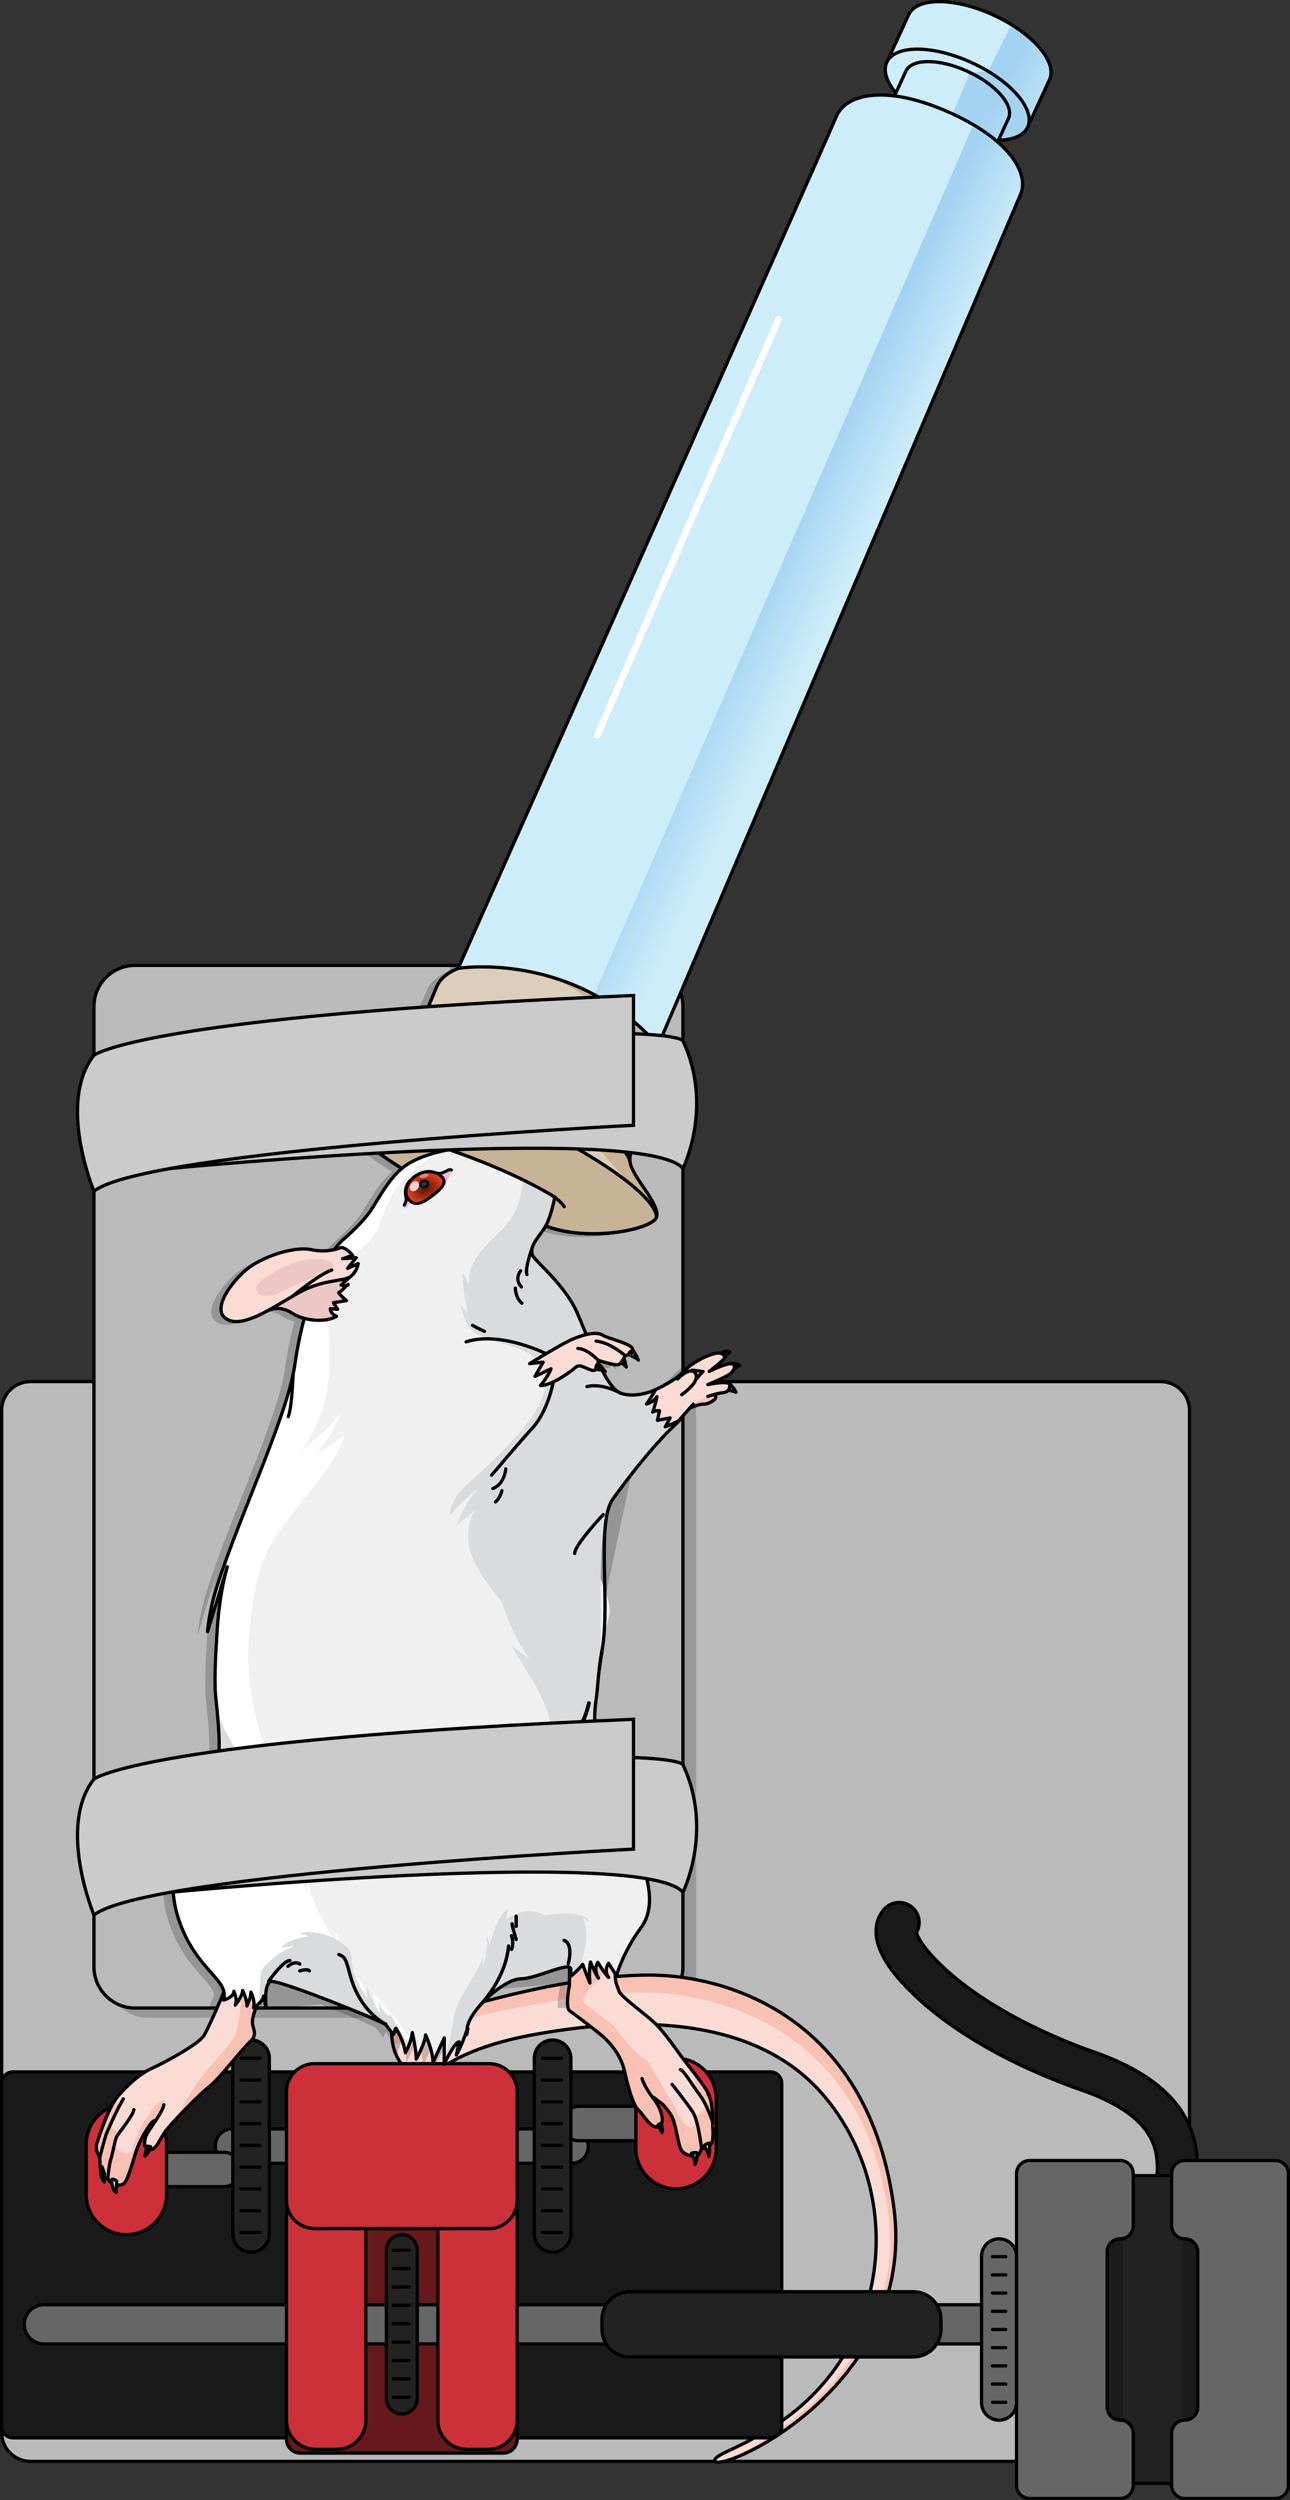 <?xml version="1.0" encoding="utf-8"?>
<!-- Generator: Adobe Illustrator 24.1.2, SVG Export Plug-In . SVG Version: 6.00 Build 0)  -->
<svg version="1.1" id="Camada_1" xmlns="http://www.w3.org/2000/svg" xmlns:xlink="http://www.w3.org/1999/xlink" x="0px" y="0px"
	 width="394.515px" height="764.126px" viewBox="0 0 394.515 764.126" enable-background="new 0 0 394.515 764.126"
	 xml:space="preserve">
<rect x="0" y="0" width="394.515" height="764.126" fill="#333333" stroke="none"/>
<g>
	<path fill="#BABABA" d="M363.783,431.092v312.38c0,4.87-3.95,8.82-8.81,8.82H9.313c-4.87,0-8.81-3.95-8.81-8.82v-312.38
		c0-4.87,3.94-8.81,8.81-8.81h345.66C359.833,422.282,363.783,426.222,363.783,431.092z"/>
	<path fill="none" stroke="#000000" stroke-miterlimit="10" d="M9.317,752.289h345.651c4.87,0,8.817-3.948,8.817-8.817V431.095
		c0-4.87-3.948-8.817-8.817-8.817H9.317c-4.87,0-8.817,3.948-8.817,8.817v312.377C0.5,748.342,4.448,752.289,9.317,752.289z"/>
	<path fill="#989898" d="M212.853,422.282v181.86c0,6.95-5.64,12.59-12.59,12.59H45.333c-6.96,0-12.6-5.64-12.6-12.59v-181.86
		H212.853z"/>
	<path fill="#BABABA" d="M208.853,307.652v293.49c0,6.95-5.64,12.59-12.59,12.59H41.333c-6.96,0-12.6-5.64-12.6-12.59v-293.49
		c0-6.95,5.64-12.59,12.6-12.59h154.93c4.37,0,8.22,2.23,10.48,5.61C208.073,302.672,208.853,305.072,208.853,307.652z"/>
	<path fill="none" stroke="#000000" stroke-miterlimit="10" d="M196.261,613.735H41.332c-6.956,0-12.596-5.639-12.596-12.596
		V307.655c0-6.956,5.639-12.596,12.596-12.596h154.929c6.956,0,12.596,5.639,12.596,12.596v293.483
		C208.856,608.095,203.217,613.735,196.261,613.735z"/>
	<g>
		<path fill="#FBDCD5" d="M130.306,636.072c1.07-0.636,7.327-9.736,33.775-14.363c18.858-3.299,63.855-9.599,87.92,18.864
			c26.038,30.792,21.066,82.249-21.218,104.434c-5.53,3.336-11.86,5.239-12.188,6.873c-1.074,5.37,62.092-21.231,54.784-77.051
			c-7.467-57.051-48.825-69.998-71.238-71.08c-24.065-1.165-60.061,9.337-67.165,11.914c-7.106,2.576-8.493,5.042-15.183,5.379
			C119.686,633.318,130.306,636.072,130.306,636.072z"/>
		<path fill="#F9C1B4" d="M134.976,615.664c-7.106,2.576-8.493,5.042-15.183,5.379c-0.013,1.437,0.2,2.725,0.575,3.892
			c7.001-1.356,3.742-2.369,9.07-4.222c7.094-2.465,46.35-12.594,70.367-11.647c22.366,0.883,64.905,12.975,71.94,68.118
			c5.359,42.015-33.404,68.078-50.302,75.102c12.104-2.897,58.24-29.304,51.935-77.457c-7.467-57.051-48.825-69.998-71.238-71.08
			C178.076,602.585,142.08,613.087,134.976,615.664z"/>
		<path fill="none" stroke="#000000" stroke-linecap="round" stroke-linejoin="round" stroke-miterlimit="10" d="M130.306,636.072
			c1.07-0.636,7.327-9.736,33.775-14.363c18.858-3.299,63.855-9.599,87.92,18.864c26.038,30.792,21.066,82.249-21.218,104.434
			c-5.53,3.336-11.86,5.239-12.188,6.873c-1.074,5.37,62.092-21.231,54.784-77.051c-7.467-57.051-48.825-69.998-71.238-71.08
			c-24.065-1.165-60.061,9.337-67.165,11.914c-7.106,2.576-8.493,5.042-15.183,5.379
			C119.686,633.318,130.306,636.072,130.306,636.072z"/>
	</g>
	<path fill="#1A1A1A" d="M3.964,745.097h231.659c1.913,0,3.464-1.551,3.464-3.464V636.722c0-1.913-1.551-3.464-3.464-3.464H3.964
		c-1.913,0-3.464,1.551-3.464,3.464v104.911C0.5,743.546,2.051,745.097,3.964,745.097z"/>
	<path fill="none" stroke="#000000" stroke-miterlimit="10" d="M3.964,745.097h231.659c1.913,0,3.464-1.551,3.464-3.464V636.722
		c0-1.913-1.551-3.464-3.464-3.464H3.964c-1.913,0-3.464,1.551-3.464,3.464v104.911C0.5,743.546,2.051,745.097,3.964,745.097z"/>
	<g>
		<path fill="#66181C" d="M153.907,749.77H91.872c-2.348,0-4.251-1.903-4.251-4.251v-60.145c0-2.348,1.903-4.251,4.251-4.251h62.035
			c2.348,0,4.251,1.903,4.251,4.251v60.145C158.158,747.867,156.255,749.77,153.907,749.77z"/>
		<path fill="none" stroke="#000000" stroke-miterlimit="10" d="M153.907,749.77H91.872c-2.348,0-4.251-1.903-4.251-4.251v-60.145
			c0-2.348,1.903-4.251,4.251-4.251h62.035c2.348,0,4.251,1.903,4.251,4.251v60.145C158.158,747.867,156.255,749.77,153.907,749.77z
			"/>
	</g>
	<g>
		<path fill="#666666" d="M13.411,716.391h286.766v-11.966H13.411c-3.304,0-5.983,2.679-5.983,5.983l0,0
			C7.428,713.712,10.106,716.391,13.411,716.391z"/>
		<path fill="none" stroke="#000000" stroke-miterlimit="10" d="M13.411,716.391h286.766v-11.966H13.411
			c-3.304,0-5.983,2.679-5.983,5.983l0,0C7.428,713.712,10.106,716.391,13.411,716.391z"/>
	</g>
	<g>
		<g>
			<path fill="#1A1A1A" d="M359.697,675.279c-0.126,0-0.253-0.003-0.381-0.012c-3.376-0.207-5.944-3.111-5.735-6.487
				c0.034-0.562,0.082-1.165,0.133-1.802c0.665-8.298,1.573-19.661-23.27-28.283c-11.026-3.827-38.462-14.73-55.04-33.297
				c-10.45-11.706-7.695-18.632-5.122-21.719c2.165-2.595,6.026-2.949,8.624-0.782c2.341,1.951,2.856,5.279,1.351,7.819
				c0.335,1.163,1.737,3.678,4.281,6.526c15.079,16.888,42.022,27.143,49.92,29.884c33.793,11.727,32.219,31.384,31.462,40.83
				c-0.044,0.559-0.087,1.085-0.118,1.577C365.603,672.779,362.907,675.279,359.697,675.279z"/>
		</g>
		<g>
			<path fill="none" stroke="#000000" stroke-miterlimit="10" d="M359.697,675.279c-0.126,0-0.253-0.003-0.381-0.012
				c-3.376-0.207-5.944-3.111-5.735-6.487c0.034-0.562,0.082-1.165,0.133-1.802c0.665-8.298,1.573-19.661-23.27-28.283
				c-11.026-3.827-38.462-14.73-55.04-33.297c-10.45-11.706-7.695-18.632-5.122-21.719c2.165-2.595,6.026-2.949,8.624-0.782
				c2.341,1.951,2.856,5.279,1.351,7.819c0.335,1.163,1.737,3.678,4.281,6.526c15.079,16.888,42.022,27.143,49.92,29.884
				c33.793,11.727,32.219,31.384,31.462,40.83c-0.044,0.559-0.087,1.085-0.118,1.577
				C365.603,672.779,362.907,675.279,359.697,675.279z"/>
		</g>
	</g>
	<rect x="327.888" y="664.958" fill="#222222" width="48.284" height="94.049"/>
	<rect x="327.888" y="664.958" opacity="0.2" width="15.506" height="94.049"/>
	<rect x="361.548" y="664.958" opacity="0.2" width="15.506" height="94.049"/>
	<rect x="327.888" y="664.958" fill="none" stroke="#000000" stroke-miterlimit="10" width="48.284" height="94.049"/>
	<path fill="#222222" d="M279.315,720.38h-86.754c-4.681,0-8.476-3.795-8.476-8.476v-2.992c0-4.681,3.795-8.476,8.476-8.476h86.754
		c4.681,0,8.476,3.795,8.476,8.476v2.992C287.791,716.585,283.996,720.38,279.315,720.38z"/>
	<path fill="none" stroke="#000000" stroke-miterlimit="10" d="M279.315,720.38h-86.754c-4.681,0-8.476-3.795-8.476-8.476v-2.992
		c0-4.681,3.795-8.476,8.476-8.476h86.754c4.681,0,8.476,3.795,8.476,8.476v2.992C287.791,716.585,283.996,720.38,279.315,720.38z"
		/>
	<path fill="#CC3038" d="M102.999,748.615h-6.508c-4.899,0-8.87-3.971-8.87-8.87v-62.559c0-4.899,3.971-8.87,8.87-8.87h6.508
		c4.899,0,8.87,3.971,8.87,8.87v62.559C111.868,744.644,107.897,748.615,102.999,748.615z"/>
	<path fill="#CC3038" d="M149.289,748.615h-6.508c-4.899,0-8.87-3.971-8.87-8.87v-62.559c0-4.899,3.971-8.87,8.87-8.87h6.508
		c4.899,0,8.87,3.971,8.87,8.87v62.559C158.158,744.644,154.187,748.615,149.289,748.615z"/>
	<path fill="none" stroke="#000000" stroke-miterlimit="10" d="M102.999,748.615h-6.508c-4.899,0-8.87-3.971-8.87-8.87v-62.559
		c0-4.899,3.971-8.87,8.87-8.87h6.508c4.899,0,8.87,3.971,8.87,8.87v62.559C111.868,744.644,107.897,748.615,102.999,748.615z"/>
	<path fill="none" stroke="#000000" stroke-miterlimit="10" d="M149.289,748.615h-6.508c-4.899,0-8.87-3.971-8.87-8.87v-62.559
		c0-4.899,3.971-8.87,8.87-8.87h6.508c4.899,0,8.87,3.971,8.87,8.87v62.559C158.158,744.644,154.187,748.615,149.289,748.615z"/>
	<path fill="#222222" d="M122.89,737.804L122.89,737.804c-2.609,0-4.723-2.115-4.723-4.723v-45.345c0-2.609,2.115-4.723,4.723-4.723
		h0c2.609,0,4.723,2.115,4.723,4.723v45.345C127.613,735.689,125.498,737.804,122.89,737.804z"/>
	<path fill="none" stroke="#000000" stroke-miterlimit="10" d="M122.89,737.804L122.89,737.804c-2.609,0-4.723-2.115-4.723-4.723
		v-45.345c0-2.609,2.115-4.723,4.723-4.723h0c2.609,0,4.723,2.115,4.723,4.723v45.345
		C127.613,735.689,125.498,737.804,122.89,737.804z"/>
	<g>
		
			<line fill="none" stroke="#000000" stroke-linecap="round" stroke-linejoin="round" stroke-miterlimit="10" x1="120.266" y1="687.735" x2="125.199" y2="687.735"/>
		
			<line fill="none" stroke="#000000" stroke-linecap="round" stroke-linejoin="round" stroke-miterlimit="10" x1="120.266" y1="693.358" x2="125.199" y2="693.358"/>
		
			<line fill="none" stroke="#000000" stroke-linecap="round" stroke-linejoin="round" stroke-miterlimit="10" x1="120.266" y1="698.98" x2="125.199" y2="698.98"/>
		
			<line fill="none" stroke="#000000" stroke-linecap="round" stroke-linejoin="round" stroke-miterlimit="10" x1="120.266" y1="704.602" x2="125.199" y2="704.602"/>
		
			<line fill="none" stroke="#000000" stroke-linecap="round" stroke-linejoin="round" stroke-miterlimit="10" x1="120.266" y1="710.224" x2="125.199" y2="710.224"/>
		
			<line fill="none" stroke="#000000" stroke-linecap="round" stroke-linejoin="round" stroke-miterlimit="10" x1="120.266" y1="715.846" x2="125.199" y2="715.846"/>
		
			<line fill="none" stroke="#000000" stroke-linecap="round" stroke-linejoin="round" stroke-miterlimit="10" x1="120.266" y1="721.469" x2="125.199" y2="721.469"/>
		
			<line fill="none" stroke="#000000" stroke-linecap="round" stroke-linejoin="round" stroke-miterlimit="10" x1="120.266" y1="727.091" x2="125.199" y2="727.091"/>
		
			<line fill="none" stroke="#000000" stroke-linecap="round" stroke-linejoin="round" stroke-miterlimit="10" x1="120.266" y1="732.713" x2="125.199" y2="732.713"/>
	</g>
	<g>
		<path fill="#666666" d="M174.821,661.179H70.959c-2.797,0-5.065-2.268-5.065-5.065v-0.367c0-2.797,2.268-5.065,5.065-5.065
			h103.862c2.797,0,5.065,2.268,5.065,5.065v0.367C179.886,658.911,177.618,661.179,174.821,661.179z"/>
		<path fill="none" stroke="#000000" stroke-miterlimit="10" d="M174.821,661.179H70.959c-2.797,0-5.065-2.268-5.065-5.065v-0.367
			c0-2.797,2.268-5.065,5.065-5.065h103.862c2.797,0,5.065,2.268,5.065,5.065v0.367
			C179.886,658.911,177.618,661.179,174.821,661.179z"/>
	</g>
	<g>
		<path fill="#666666" d="M68.426,668.317h-18.54c-2.899,0-5.248-2.35-5.248-5.248l0,0c0-2.899,2.35-5.248,5.248-5.248h18.54
			c2.899,0,5.248,2.35,5.248,5.248l0,0C73.674,665.967,71.324,668.317,68.426,668.317z"/>
		<path fill="none" stroke="#000000" stroke-miterlimit="10" d="M68.426,668.317h-18.54c-2.899,0-5.248-2.35-5.248-5.248l0,0
			c0-2.899,2.35-5.248,5.248-5.248h18.54c2.899,0,5.248,2.35,5.248,5.248l0,0C73.674,665.967,71.324,668.317,68.426,668.317z"/>
	</g>
	<g>
		<path fill="#CC3038" d="M38.655,683.012L38.655,683.012c-6.783,0-12.281-5.498-12.281-12.281v-15.325
			c0-6.783,5.498-12.281,12.281-12.281h0c6.783,0,12.281,5.498,12.281,12.281v15.325C50.936,677.514,45.438,683.012,38.655,683.012z
			"/>
		<path fill="none" stroke="#000000" stroke-miterlimit="10" d="M38.655,683.012L38.655,683.012
			c-6.783,0-12.281-5.498-12.281-12.281v-15.325c0-6.783,5.498-12.281,12.281-12.281h0c6.783,0,12.281,5.498,12.281,12.281v15.325
			C50.936,677.514,45.438,683.012,38.655,683.012z"/>
	</g>
	<g>
		<path fill="#666666" d="M176.981,654.28h18.54c2.899,0,5.248-2.35,5.248-5.248l0,0c0-2.898-2.35-5.248-5.248-5.248h-18.54
			c-2.899,0-5.248,2.35-5.248,5.248l0,0C171.732,651.931,174.082,654.28,176.981,654.28z"/>
		<path fill="none" stroke="#000000" stroke-miterlimit="10" d="M176.981,654.28h18.54c2.899,0,5.248-2.35,5.248-5.248l0,0
			c0-2.898-2.35-5.248-5.248-5.248h-18.54c-2.899,0-5.248,2.35-5.248,5.248l0,0C171.732,651.931,174.082,654.28,176.981,654.28z"/>
	</g>
	<g>
		<path fill="#CC3038" d="M206.752,668.976L206.752,668.976c6.783,0,12.281-5.498,12.281-12.281V641.37
			c0-6.783-5.498-12.281-12.281-12.281h0c-6.783,0-12.281,5.498-12.281,12.281v15.325
			C194.471,663.477,199.969,668.976,206.752,668.976z"/>
		<path fill="none" stroke="#000000" stroke-miterlimit="10" d="M206.752,668.976L206.752,668.976
			c6.783,0,12.281-5.498,12.281-12.281V641.37c0-6.783-5.498-12.281-12.281-12.281h0c-6.783,0-12.281,5.498-12.281,12.281v15.325
			C194.471,663.477,199.969,668.976,206.752,668.976z"/>
	</g>
	<g>
		<g>
			<path fill="#222222" d="M168.999,688.365L168.999,688.365c-3.088,0-5.592-2.504-5.592-5.592v-53.684
				c0-3.088,2.504-5.592,5.592-5.592h0c3.088,0,5.592,2.504,5.592,5.592v53.684C174.591,685.862,172.087,688.365,168.999,688.365z"
				/>
			<g>
				<line fill="#222222" x1="165.892" y1="629.089" x2="171.732" y2="629.089"/>
				<line fill="#222222" x1="165.892" y1="635.745" x2="171.732" y2="635.745"/>
				<line fill="#222222" x1="165.892" y1="642.401" x2="171.732" y2="642.401"/>
				<line fill="#222222" x1="165.892" y1="649.057" x2="171.732" y2="649.057"/>
				<line fill="#222222" x1="165.892" y1="655.713" x2="171.732" y2="655.713"/>
				<line fill="#222222" x1="165.892" y1="662.37" x2="171.732" y2="662.37"/>
				<line fill="#222222" x1="165.892" y1="669.026" x2="171.732" y2="669.026"/>
				<line fill="#222222" x1="165.892" y1="675.682" x2="171.732" y2="675.682"/>
				<line fill="#222222" x1="165.892" y1="682.338" x2="171.732" y2="682.338"/>
			</g>
		</g>
		<g>
			<path fill="none" stroke="#000000" stroke-miterlimit="10" d="M168.999,688.365L168.999,688.365
				c-3.088,0-5.592-2.504-5.592-5.592v-53.684c0-3.088,2.504-5.592,5.592-5.592h0c3.088,0,5.592,2.504,5.592,5.592v53.684
				C174.591,685.862,172.087,688.365,168.999,688.365z"/>
			<g>
				
					<line fill="none" stroke="#000000" stroke-linecap="round" stroke-linejoin="round" stroke-miterlimit="10" x1="165.892" y1="629.089" x2="171.732" y2="629.089"/>
				
					<line fill="none" stroke="#000000" stroke-linecap="round" stroke-linejoin="round" stroke-miterlimit="10" x1="165.892" y1="635.745" x2="171.732" y2="635.745"/>
				
					<line fill="none" stroke="#000000" stroke-linecap="round" stroke-linejoin="round" stroke-miterlimit="10" x1="165.892" y1="642.401" x2="171.732" y2="642.401"/>
				
					<line fill="none" stroke="#000000" stroke-linecap="round" stroke-linejoin="round" stroke-miterlimit="10" x1="165.892" y1="649.057" x2="171.732" y2="649.057"/>
				
					<line fill="none" stroke="#000000" stroke-linecap="round" stroke-linejoin="round" stroke-miterlimit="10" x1="165.892" y1="655.713" x2="171.732" y2="655.713"/>
				
					<line fill="none" stroke="#000000" stroke-linecap="round" stroke-linejoin="round" stroke-miterlimit="10" x1="165.892" y1="662.37" x2="171.732" y2="662.37"/>
				
					<line fill="none" stroke="#000000" stroke-linecap="round" stroke-linejoin="round" stroke-miterlimit="10" x1="165.892" y1="669.026" x2="171.732" y2="669.026"/>
				
					<line fill="none" stroke="#000000" stroke-linecap="round" stroke-linejoin="round" stroke-miterlimit="10" x1="165.892" y1="675.682" x2="171.732" y2="675.682"/>
				
					<line fill="none" stroke="#000000" stroke-linecap="round" stroke-linejoin="round" stroke-miterlimit="10" x1="165.892" y1="682.338" x2="171.732" y2="682.338"/>
			</g>
		</g>
	</g>
	<g>
		<g>
			<path fill="#222222" d="M76.781,688.365L76.781,688.365c-3.088,0-5.592-2.504-5.592-5.592v-53.684
				c0-3.088,2.504-5.592,5.592-5.592h0c3.088,0,5.592,2.504,5.592,5.592v53.684C82.373,685.862,79.869,688.365,76.781,688.365z"/>
			<g>
				<line fill="#222222" x1="73.674" y1="629.089" x2="79.515" y2="629.089"/>
				<line fill="#222222" x1="73.674" y1="635.745" x2="79.515" y2="635.745"/>
				<line fill="#222222" x1="73.674" y1="642.401" x2="79.515" y2="642.401"/>
				<line fill="#222222" x1="73.674" y1="649.057" x2="79.515" y2="649.057"/>
				<line fill="#222222" x1="73.674" y1="655.713" x2="79.515" y2="655.713"/>
				<line fill="#222222" x1="73.674" y1="662.37" x2="79.515" y2="662.37"/>
				<line fill="#222222" x1="73.674" y1="669.026" x2="79.515" y2="669.026"/>
				<line fill="#222222" x1="73.674" y1="675.682" x2="79.515" y2="675.682"/>
				<line fill="#222222" x1="73.674" y1="682.338" x2="79.515" y2="682.338"/>
			</g>
		</g>
		<g>
			<path fill="none" stroke="#000000" stroke-miterlimit="10" d="M76.781,688.365L76.781,688.365c-3.088,0-5.592-2.504-5.592-5.592
				v-53.684c0-3.088,2.504-5.592,5.592-5.592h0c3.088,0,5.592,2.504,5.592,5.592v53.684
				C82.373,685.862,79.869,688.365,76.781,688.365z"/>
			<g>
				
					<line fill="none" stroke="#000000" stroke-linecap="round" stroke-linejoin="round" stroke-miterlimit="10" x1="73.674" y1="629.089" x2="79.515" y2="629.089"/>
				
					<line fill="none" stroke="#000000" stroke-linecap="round" stroke-linejoin="round" stroke-miterlimit="10" x1="73.674" y1="635.745" x2="79.515" y2="635.745"/>
				
					<line fill="none" stroke="#000000" stroke-linecap="round" stroke-linejoin="round" stroke-miterlimit="10" x1="73.674" y1="642.401" x2="79.515" y2="642.401"/>
				
					<line fill="none" stroke="#000000" stroke-linecap="round" stroke-linejoin="round" stroke-miterlimit="10" x1="73.674" y1="649.057" x2="79.515" y2="649.057"/>
				
					<line fill="none" stroke="#000000" stroke-linecap="round" stroke-linejoin="round" stroke-miterlimit="10" x1="73.674" y1="655.713" x2="79.515" y2="655.713"/>
				
					<line fill="none" stroke="#000000" stroke-linecap="round" stroke-linejoin="round" stroke-miterlimit="10" x1="73.674" y1="662.37" x2="79.515" y2="662.37"/>
				
					<line fill="none" stroke="#000000" stroke-linecap="round" stroke-linejoin="round" stroke-miterlimit="10" x1="73.674" y1="669.026" x2="79.515" y2="669.026"/>
				
					<line fill="none" stroke="#000000" stroke-linecap="round" stroke-linejoin="round" stroke-miterlimit="10" x1="73.674" y1="675.682" x2="79.515" y2="675.682"/>
				
					<line fill="none" stroke="#000000" stroke-linecap="round" stroke-linejoin="round" stroke-miterlimit="10" x1="73.674" y1="682.338" x2="79.515" y2="682.338"/>
			</g>
		</g>
	</g>
	<path fill="#CC3038" d="M149.603,681.123H96.176c-4.725,0-8.555-3.83-8.555-8.555v-33.274c0-4.725,3.83-8.555,8.555-8.555h53.427
		c4.725,0,8.555,3.83,8.555,8.555v33.274C158.158,677.293,154.328,681.123,149.603,681.123z"/>
	<path fill="none" stroke="#000000" stroke-miterlimit="10" d="M149.603,681.123H96.176c-4.725,0-8.555-3.83-8.555-8.555v-33.274
		c0-4.725,3.83-8.555,8.555-8.555h53.427c4.725,0,8.555,3.83,8.555,8.555v33.274C158.158,677.293,154.328,681.123,149.603,681.123z"
		/>
	<path fill="#666666" d="M305.53,739.693L305.53,739.693c-2.957,0-5.353-2.397-5.353-5.353v-44.715c0-2.957,2.397-5.353,5.353-5.353
		h0c2.957,0,5.353,2.397,5.353,5.353v44.715C310.883,737.297,308.486,739.693,305.53,739.693z"/>
	<path fill="#666666" d="M338.594,735.704V688.26c0-2.203,1.786-3.989,3.989-3.989l0,0c2.203,0,3.989-1.786,3.989-3.989v-15.955
		c0-2.203-1.786-3.989-3.989-3.989h-27.711c-2.203,0-3.989,1.786-3.989,3.989v95.309c0,2.203,1.786,3.989,3.989,3.989h27.711
		c2.203,0,3.989-1.786,3.989-3.989v-15.955c0-2.203-1.786-3.989-3.989-3.989l0,0C340.379,739.693,338.594,737.907,338.594,735.704z"
		/>
	<path fill="#666666" d="M366.305,688.261v47.444c0,2.203-1.786,3.989-3.989,3.989l0,0c-2.203,0-3.989,1.786-3.989,3.989v15.955
		c0,2.203,1.786,3.989,3.989,3.989h27.711c2.203,0,3.989-1.786,3.989-3.989v-95.309c0-2.203-1.786-3.989-3.989-3.989h-27.711
		c-2.203,0-3.989,1.786-3.989,3.989v15.955c0,2.203,1.786,3.989,3.989,3.989l0,0C364.519,684.272,366.305,686.058,366.305,688.261z"
		/>
	<path fill="none" stroke="#000000" stroke-miterlimit="10" d="M305.53,739.693L305.53,739.693c-2.957,0-5.353-2.397-5.353-5.353
		v-44.715c0-2.957,2.397-5.353,5.353-5.353h0c2.957,0,5.353,2.397,5.353,5.353v44.715
		C310.883,737.297,308.486,739.693,305.53,739.693z"/>
	<path fill="none" stroke="#000000" stroke-miterlimit="10" d="M338.594,735.704V688.26c0-2.203,1.786-3.989,3.989-3.989l0,0
		c2.203,0,3.989-1.786,3.989-3.989v-15.955c0-2.203-1.786-3.989-3.989-3.989h-27.711c-2.203,0-3.989,1.786-3.989,3.989v95.309
		c0,2.203,1.786,3.989,3.989,3.989h27.711c2.203,0,3.989-1.786,3.989-3.989v-15.955c0-2.203-1.786-3.989-3.989-3.989l0,0
		C340.379,739.693,338.594,737.907,338.594,735.704z"/>
	<path fill="none" stroke="#000000" stroke-miterlimit="10" d="M366.305,688.261v47.444c0,2.203-1.786,3.989-3.989,3.989l0,0
		c-2.203,0-3.989,1.786-3.989,3.989v15.955c0,2.203,1.786,3.989,3.989,3.989h27.711c2.203,0,3.989-1.786,3.989-3.989v-95.309
		c0-2.203-1.786-3.989-3.989-3.989h-27.711c-2.203,0-3.989,1.786-3.989,3.989v15.955c0,2.203,1.786,3.989,3.989,3.989l0,0
		C364.519,684.272,366.305,686.058,366.305,688.261z"/>
	<g>
		
			<line fill="none" stroke="#000000" stroke-linecap="round" stroke-linejoin="round" stroke-miterlimit="10" x1="303.483" y1="689.73" x2="307.577" y2="689.73"/>
		
			<line fill="none" stroke="#000000" stroke-linecap="round" stroke-linejoin="round" stroke-miterlimit="10" x1="303.483" y1="695.293" x2="307.577" y2="695.293"/>
		
			<line fill="none" stroke="#000000" stroke-linecap="round" stroke-linejoin="round" stroke-miterlimit="10" x1="303.483" y1="700.856" x2="307.577" y2="700.856"/>
		
			<line fill="none" stroke="#000000" stroke-linecap="round" stroke-linejoin="round" stroke-miterlimit="10" x1="303.483" y1="706.419" x2="307.577" y2="706.419"/>
		
			<line fill="none" stroke="#000000" stroke-linecap="round" stroke-linejoin="round" stroke-miterlimit="10" x1="303.483" y1="711.983" x2="307.577" y2="711.983"/>
		
			<line fill="none" stroke="#000000" stroke-linecap="round" stroke-linejoin="round" stroke-miterlimit="10" x1="303.483" y1="717.546" x2="307.577" y2="717.546"/>
		
			<line fill="none" stroke="#000000" stroke-linecap="round" stroke-linejoin="round" stroke-miterlimit="10" x1="303.483" y1="723.109" x2="307.577" y2="723.109"/>
		
			<line fill="none" stroke="#000000" stroke-linecap="round" stroke-linejoin="round" stroke-miterlimit="10" x1="303.483" y1="728.672" x2="307.577" y2="728.672"/>
		
			<line fill="none" stroke="#000000" stroke-linecap="round" stroke-linejoin="round" stroke-miterlimit="10" x1="303.483" y1="734.235" x2="307.577" y2="734.235"/>
	</g>
	<g>
		<path opacity="0.2" d="M205.683,420.532c-2.76,2.94-9.23,5.66-9.23,5.66h-0.01c-0.78,0.29-1.96,0.66-3.31,0.91
			c-0.26,0.05-0.53,0.09-0.8,0.13c-0.02,0-0.04,0-0.06,0.01c-0.24,0.03-0.48,0.05-0.72,0.07c-0.06,0.01-0.12,0.02-0.18,0.02
			c-0.21,0.02-0.42,0.02-0.63,0.03c-0.1,0-0.19,0.01-0.29,0.01c-0.18,0-0.37-0.01-0.55-0.01c-0.12-0.01-0.25-0.01-0.37-0.01
			c-0.16-0.01-0.32-0.03-0.48-0.05c-0.15-0.02-0.29-0.03-0.44-0.05c-0.14-0.02-0.28-0.05-0.43-0.08c-0.16-0.03-0.32-0.05-0.48-0.09
			c-0.15-0.04-0.3-0.09-0.45-0.14c-0.14-0.04-0.29-0.08-0.44-0.13l-0.01-0.01c-0.04-0.02-0.3-0.16-0.74-0.37
			c-0.84-0.54-1.68-1.45-2.53-2.64c-0.2-0.29-0.41-0.59-0.61-0.9c-0.11-0.17-0.22-0.35-0.33-0.53c-0.18-0.29-0.36-0.59-0.54-0.9
			c-0.13-0.23-0.26-0.46-0.39-0.69c-0.16-0.3-0.32-0.59-0.48-0.9c-0.01-0.02-0.03-0.05-0.04-0.08c0.41,0.09,0.76,0.21,0.93,0.4
			c0,0-1.08-1.32-1.77-2.07c-0.12-0.25-0.24-0.51-0.37-0.77c0.02-0.34,0.01-0.58,0.01-0.58s3.7,1.18,5.52,1.38
			c0.59,0.06,1.07-0.23,1.46-0.63c0,0,0.85,0.43,1.61,1.28c-0.21-1.08-0.76-2.59-0.76-2.59c0.23-0.52,0.35-0.94,0.35-0.94
			s0.55-0.02,1.13-0.22c0,0,2.7,1.02,2.97,1.64c-0.12-0.28-1.08-2.53-1.73-2.9c0.01-0.07,0.02-0.14,0.02-0.22
			c0-0.05,0-0.1-0.01-0.15c-0.19-1.77-7.31-3.17-9.23-4.35c-1.19-0.74-3.06-0.63-4.99-0.17c-1.03-2.52-2-4.92-2.87-6.88
			c-0.05-0.13-0.12-0.26-0.18-0.39c-3.64-7.81-11.73-14.48-13.13-16.58c-0.05-0.07-0.08-0.15-0.12-0.22
			c-0.18-0.34-0.3-0.68-0.35-1.03c-0.03-0.27-0.02-0.54,0.01-0.82l0.11-0.55c0.03-0.13,0.07-0.26,0.12-0.39
			c0.36-1.05,1.07-2.12,1.84-3.17c0.05-0.08,0.11-0.15,0.16-0.22c0.17-0.23,0.34-0.45,0.5-0.67c0.57-0.76,1.06-1.46,1.52-2.3
			c0.05,0.02,0.09,0.04,0.13,0.05c3.64,1.4,7.82,2.1,11.96,2.29c8.35,0.38,16.56-1.29,20.08-3.35c0.21-0.13,0.41-0.26,0.59-0.39
			c0.04-0.02,0.07-0.05,0.11-0.08c0.14-0.1,0.26-0.21,0.37-0.31c0.04-0.04,0.08-0.08,0.12-0.11c0.1-0.1,0.18-0.21,0.25-0.31
			c0.03-0.03,0.06-0.07,0.08-0.1c0.09-0.14,0.16-0.27,0.2-0.41c0.16-0.5,0.15-1.07,0.03-1.68c-0.01-0.03-0.02-0.06-0.02-0.09
			c-0.05-0.24-0.12-0.48-0.21-0.74c-0.61-1.8-2.01-3.93-3.47-6.09c-0.08-0.13-0.17-0.25-0.26-0.38c-0.62-0.92-1.25-1.84-1.82-2.74
			c-0.25-0.39-0.48-0.77-0.7-1.14c-0.89-1.5-1.53-2.9-1.66-4.08c-0.52-4.73,6.48-20.58,8.1-22.59c1.36-1.69,1.84-6.44,0.02-11.76
			c2.21-5.19,5.27-12.36,8.95-21c-2.26-3.38-6.11-5.61-10.48-5.61h-58.31c-0.55,1.24-0.84,1.9-0.84,1.9s-4.84,1.75-6.39,5.27
			c-1.55,3.52-7.18,17.9-11.64,23.99c-3.16,4.33-9.91,4.7-14.68,6.96c-0.02,0-0.04,0.01-0.04,0.01c-0.25,0.11-0.49,0.24-0.72,0.36
			c-0.06,0.04-0.12,0.07-0.18,0.11c-0.3,0.17-0.6,0.35-0.88,0.55c-0.06,0.04-0.13,0.08-0.19,0.13c-0.3,0.22-0.58,0.46-0.85,0.71
			l-0.18,0.18c-0.27,0.26-0.51,0.54-0.73,0.85c-0.04,0.05-0.08,0.11-0.12,0.16c-0.23,0.34-0.44,0.69-0.61,1.07
			c-2.99,6.48,18.17,19.69,19.99,20.81c-4.02,3.39-6.8,8.64-9.24,12.45c-0.81,1.28-1.93,2.64-3.1,3.91
			c-2.16,2.37-4.5,4.45-5.46,5.28c-0.28,0.24-0.46,0.39-0.46,0.39c-0.82,0.8-1.62,1.73-2.39,2.77c-1.63,0.37-4.17,0.67-7.04,0.03
			c-4.94-1.11-15.16,1.97-20.21,6.4c-5.05,4.42-10.66,12.65-5.1,15.11c3.06,1.35,7.55-0.45,12.09-2.93c0.28-0.14,3.53-1.7,7.24,0.76
			c1.1,0.73,2.43,1.28,3.83,1.65c-1.21,4.49-2.19,9.28-2.89,14.19c-1.06,7.56-5.26,19.05-10.01,31.21
			c-3.79,9.68-7.92,19.78-11.12,28.67c-1.46,4.06-2.72,7.87-3.67,11.27c-0.08,0.32-0.15,0.65-0.24,0.97
			c-0.14,0.53-0.28,1.07-0.4,1.61c-0.05,0.17-0.08,0.35-0.12,0.53c0,0.03-0.01,0.05-0.02,0.08c-0.04,0.21-0.09,0.41-0.13,0.61
			c0,0.03,0,0.05-0.01,0.08c-0.03,0.14-0.07,0.29-0.08,0.43c-0.02,0.06-0.03,0.12-0.04,0.18c-0.01,0.02-0.01,0.05-0.02,0.07
			c-0.04,0.23-0.09,0.47-0.14,0.7c0,0.03-0.01,0.06-0.01,0.09c-0.01,0.1-0.03,0.21-0.05,0.32c-0.02,0.1-0.03,0.21-0.05,0.31
			c-0.02,0.12-0.05,0.25-0.07,0.37c-0.07,0.39-0.13,0.79-0.18,1.19c-0.04,0.25-0.07,0.5-0.1,0.75c-0.06,0.41-0.12,0.82-0.15,1.23
			c-0.03,0.27-0.06,0.54-0.09,0.82v0.08c0.01,0,0.06-0.16,0.15-0.44v-0.03c0.61-1.92,2.88-9.43,4.44-14.57
			c0.65-2.13,1.17-3.84,1.4-4.58c-0.05,0.22-0.11,0.44-0.17,0.66c-0.04,0.14-0.09,0.28-0.12,0.42c-0.16,0.6-0.31,1.2-0.45,1.81
			c-0.05,0.22-0.09,0.44-0.14,0.66c-0.05,0.18-0.09,0.36-0.13,0.55c-0.04,0.21-0.1,0.42-0.14,0.64c-0.14,0.62-0.26,1.24-0.37,1.87
			c-0.24,1.26-0.45,2.55-0.63,3.86c-0.1,0.65-0.18,1.31-0.26,1.98c-0.08,0.6-0.15,1.21-0.21,1.82c-0.01,0.06-0.02,0.13-0.02,0.19
			c-0.04,0.35-0.07,0.7-0.1,1.05c-0.01,0.07-0.01,0.14-0.02,0.21c-0.05,0.5-0.09,1.01-0.14,1.52c0,0.09-0.01,0.18-0.02,0.27
			c-0.03,0.36-0.06,0.73-0.08,1.09c-0.1,1.34-0.18,2.7-0.24,4.09c0,0-0.79,10.53-0.28,16.46c0.02,0.2,0.04,0.41,0.06,0.6
			c0.03,0.28,0.06,0.54,0.09,0.81c0.04,0.39,0.08,0.77,0.12,1.15c0.05,0.54,0.11,1.08,0.15,1.61c0.01,0,0.01,0.01,0.01,0.01
			c0.04,0.43,0.07,0.84,0.11,1.26c0.01,0.1,0.02,0.21,0.03,0.32c0.01,0,0,0.01,0.01,0.02c0.01,0.14,0.02,0.29,0.04,0.43
			c0.02,0.27,0.04,0.54,0.06,0.81c0.05,0.51,0.09,1.01,0.13,1.5c0.01,0.2,0.03,0.4,0.04,0.6c0.09,1.24,0.15,2.4,0.19,3.51
			c0.01,0.21,0.02,0.43,0.03,0.64c0.01,0.4,0.01,0.8,0.02,1.19v0.17c0.01,0.51,0,1-0.01,1.49c0,0.01,0,0.01,0,0.02
			c0,0.24,0,0.49-0.01,0.73c-0.01,0.38-0.03,0.74-0.06,1.11c-0.01,0.22-0.02,0.44-0.04,0.65c-0.02,0.3-0.05,0.58-0.08,0.87
			c-0.02,0.25-0.05,0.51-0.08,0.76c-0.04,0.27-0.07,0.53-0.12,0.79c-0.03,0.25-0.08,0.5-0.12,0.74c-0.04,0.22-0.09,0.45-0.14,0.67
			c-0.02,0.11-0.05,0.22-0.08,0.33c-0.03,0.14-0.06,0.29-0.1,0.43c-0.05,0.21-0.11,0.41-0.17,0.61c-0.05,0.2-0.12,0.39-0.18,0.58
			c-0.02,0.06-0.04,0.12-0.05,0.18c-0.07,0.18-0.13,0.37-0.2,0.55c-0.1,0.26-0.2,0.51-0.31,0.76c-0.07,0.17-0.14,0.34-0.22,0.5
			c-0.12,0.27-0.26,0.54-0.4,0.8c-0.07,0.14-0.14,0.28-0.22,0.41c-0.17,0.3-0.35,0.59-0.54,0.88c-0.06,0.1-0.12,0.2-0.18,0.29
			c-0.26,0.38-0.54,0.76-0.84,1.14c-0.19,0.24-0.39,0.51-0.6,0.78c-0.07,0.09-0.14,0.19-0.2,0.28c-0.07,0.09-0.14,0.18-0.21,0.28
			c-0.02,0.03-0.05,0.07-0.07,0.1c-0.06,0.08-0.12,0.17-0.18,0.25c-0.05,0.08-0.11,0.15-0.16,0.23c-0.21,0.31-0.43,0.63-0.64,0.95
			c-0.06,0.09-0.11,0.17-0.17,0.25c-0.19,0.31-0.39,0.63-0.6,0.95c-0.03,0.05-0.06,0.1-0.09,0.15c-0.11,0.19-0.23,0.38-0.35,0.58
			c0,0.01,0,0.01-0.01,0.02c0,0.01-0.01,0.02-0.02,0.03c-0.11,0.2-0.23,0.39-0.34,0.6c-0.02,0.02-0.04,0.05-0.05,0.08
			c-0.02,0.02-0.03,0.05-0.04,0.07c-0.09,0.15-0.18,0.3-0.27,0.46c-0.05,0.1-0.11,0.21-0.16,0.31c-0.08,0.14-0.16,0.28-0.23,0.43
			c-0.02,0.03-0.04,0.07-0.06,0.1c-0.12,0.23-0.24,0.47-0.37,0.71c-0.07,0.15-0.15,0.3-0.23,0.46c-0.28,0.56-0.56,1.14-0.83,1.74
			c-0.01,0.03-0.03,0.06-0.04,0.09c-0.63,1.4-1.23,2.9-1.77,4.47c0,0.02-0.01,0.04-0.02,0.06c-0.16,0.49-0.32,0.99-0.48,1.49
			c-0.01,0.04-0.02,0.08-0.03,0.12c-0.32,1.05-0.6,2.13-0.84,3.23c-0.02,0.08-0.03,0.16-0.05,0.25c-0.09,0.44-0.18,0.88-0.26,1.33
			c-0.03,0.15-0.05,0.29-0.08,0.44c-0.07,0.42-0.13,0.84-0.19,1.26c-0.02,0.14-0.04,0.27-0.05,0.4c-0.07,0.55-0.13,1.1-0.17,1.66
			c-0.01,0.07-0.01,0.15-0.02,0.23c-0.04,0.47-0.06,0.94-0.08,1.42c-0.01,0.19-0.01,0.38-0.01,0.58c-0.01,0.37-0.01,0.75-0.01,1.12
			c0,0.21,0,0.42,0.01,0.62c0.01,0.42,0.03,0.84,0.06,1.25c0.01,0.16,0.01,0.32,0.02,0.47c0.05,0.56,0.1,1.12,0.18,1.68
			c0.02,0.18,0.05,0.36,0.07,0.54c0.06,0.4,0.12,0.8,0.2,1.21c0.04,0.21,0.08,0.43,0.12,0.65c0.08,0.39,0.17,0.78,0.26,1.17
			c0.05,0.2,0.09,0.4,0.15,0.6c0.14,0.55,0.29,1.1,0.46,1.65c0.01,0.03,0.02,0.07,0.03,0.1c0.01,0.02,0.02,0.04,0.02,0.06
			c0.21,0.66,0.44,1.29,0.66,1.91c0.07,0.19,0.15,0.38,0.22,0.56c0.22,0.59,0.46,1.16,0.7,1.71c0.07,0.16,0.14,0.31,0.21,0.47
			c0.19,0.41,0.38,0.82,0.57,1.21c0.1,0.2,0.2,0.4,0.3,0.59c0.23,0.46,0.47,0.91,0.72,1.34c0.11,0.21,0.23,0.41,0.35,0.61
			c0.16,0.27,0.32,0.53,0.48,0.79c0.08,0.13,0.16,0.27,0.24,0.41l0.15,0.21c0.22,0.35,0.45,0.69,0.68,1.02
			c0.16,0.24,0.33,0.47,0.5,0.7c0.09,0.14,0.19,0.27,0.28,0.4c2.46,3.32,4.87,5.64,6.41,7.71c0.41,0.56,0.76,1.1,1.03,1.64
			c0.07,0.14,0.14,0.28,0.19,0.42c0.01,0.02,0.02,0.04,0.03,0.07c0.05,0.11,0.09,0.23,0.13,0.34c0.02,0.06,0.04,0.12,0.05,0.17
			c0.03,0.1,0.06,0.21,0.08,0.31c0.01,0.03,0.02,0.07,0.03,0.1c-0.54,1.3-1.1,2.63-1.67,3.93h11.97c0.03-0.03,0.07-0.06,0.1-0.08
			c0-0.01,0.01-0.01,0.01-0.02c0.01-0.01,0.02-0.01,0.02-0.02c0.09-0.07,0.17-0.15,0.26-0.23c0.01-0.01,0.03-0.02,0.04-0.04
			c0.04-0.03,0.09-0.07,0.12-0.11c0.01-0.01,0.02-0.02,0.02-0.02c0.04-0.04,0.08-0.08,0.12-0.12c0.01-0.01,0.03-0.03,0.04-0.05
			c0.09-0.08,0.17-0.17,0.25-0.26c0.01-0.02,0.02-0.03,0.03-0.04c0.08-0.1,0.16-0.2,0.23-0.29c0.01-0.01,0.02-0.02,0.02-0.03
			c0.08-0.1,0.15-0.21,0.21-0.31c0-0.01,0-0.01,0-0.01s0.01,0,0.01-0.01c0.12-0.22,0.22-0.44,0.27-0.66
			c0.01-0.01,0.01-0.02,0.01-0.03c0-0.02,0.01-0.04,0.01-0.06c0.01-0.08,0.02-0.16,0.02-0.24c0.02,0.08,0.04,0.14,0.05,0.21
			c0.04,0.16,0.08,0.32,0.12,0.47c0.03,0.12,0.06,0.25,0.08,0.36c0.03,0.14,0.06,0.27,0.09,0.38c0.06,0.26,0.12,0.49,0.16,0.68
			c0.04,0.15,0.08,0.29,0.1,0.41c0.01,0,0.01,0,0,0.01c0.02,0.04,0.03,0.08,0.03,0.11c0.01,0.01,0.01,0.01,0.01,0.02
			c0.01,0.04,0.02,0.07,0.02,0.1c0.01,0.03,0.02,0.06,0.02,0.08c0.02,0.09,0.04,0.17,0.05,0.22c0.02,0.06,0.03,0.11,0.04,0.14
			c0,0.01,0.01,0.02,0.01,0.03c0,0.02,0,0.04,0.01,0.05c0.01,0.03,0.01,0.05,0.01,0.05l0.04-0.05l7.38-0.64l12.33-1.07
			c0.28,0.11,0.56,0.22,0.84,0.33h0.01v0.01c0.62,0.24,1.25,0.49,1.86,0.73c1.36,0.54,2.7,1.07,3.97,1.59
			c1.11,0.46,2.16,0.89,3.15,1.31c0.2,0.08,0.4,0.17,0.6,0.25c0.08,0.03,0.15,0.06,0.23,0.09c1.53,0.65,2.87,1.24,3.9,1.71
			c0.01,0,0.03,0.01,0.04,0.01c0.24,0.12,0.47,0.22,0.68,0.32c0.02,0.01,0.03,0.02,0.05,0.02c0.21,0.11,0.42,0.21,0.59,0.29
			c0.01,0.01,0.02,0.01,0.03,0.02c0.19,0.09,0.36,0.18,0.49,0.25c0.05,0.03,0.08,0.05,0.12,0.07c0.08,0.05,0.15,0.09,0.2,0.12
			c0.06,0.04,0.11,0.08,0.13,0.11c0.17,0.2,0.32,0.4,0.47,0.6c0.32,0.4,0.62,0.8,0.9,1.2c0.29,0.39,0.56,0.78,0.82,1.17
			c0.01,0.01,0.02,0.02,0.03,0.01c0.17-0.07,0.65-1.85,0.8-1.93c0.02-0.01,0.03,0,0.03,0.01c0.13,0.2,0.26,0.4,0.37,0.6
			c0.09,0.13,0.15,0.26,0.23,0.4c0.04,0.07,0.09,0.14,0.12,0.22c0.24,0.41,0.45,0.82,0.64,1.24c0.21,0.42,0.39,0.84,0.55,1.27
			c0.09,0.22,0.17,0.43,0.24,0.65c0.09,0.25,0.17,0.51,0.25,0.76c0.02,0.06,0.04,0.13,0.05,0.19l0.06,0.18
			c0.01,0.03,0.02,0.05,0.02,0.08c0.07,0.25,0.14,0.51,0.19,0.77c0.08,0.35,0.15,0.7,0.2,1.06c0.42-0.77,0.75-1.49,1.02-2.15v-0.01
			c0.25-0.61,0.45-1.16,0.6-1.65c0.07-0.25,0.13-0.48,0.19-0.69c0.17-0.68,0.25-1.17,0.28-1.43c0.02-0.15,0.02-0.24,0.02-0.24
			s0.68,2.96,1.02,5.65c0.05,0.45,0.1,0.89,0.13,1.31c0.03,0.42,0.05,0.81,0.05,1.17c0.24-0.44,0.45-0.85,0.65-1.24
			c2.21-4.36,2.21-6.14,2.21-6.14s0.52,1.11,1.06,2.65c0.59,1.69,1.2,3.9,1.2,5.78c1.72-3.75,2.59-5.63,3.02-6.58
			c0.44-0.94,0.44-0.95,0.44-0.95l-0.04,8.05c0,0,0.2-0.43,0.52-1.07c0.16-0.33,0.37-0.73,0.59-1.16c0.19-0.36,0.4-0.73,0.61-1.11
			c0.11-0.21,0.23-0.42,0.36-0.63c0.19-0.31,0.37-0.61,0.56-0.89c0.14-0.21,0.28-0.41,0.42-0.6c0.24-0.33,0.48-0.63,0.7-0.86
			c0.03-0.03,0.06-0.06,0.09-0.08c0.03-0.03,0.06-0.06,0.09-0.09c0.05-0.05,0.11-0.1,0.17-0.14c0.08-0.06,0.16-0.1,0.23-0.13
			c0.02-0.01,0.05-0.03,0.07-0.04s0.04-0.02,0.05-0.02c0.02-0.01,0.03-0.01,0.05-0.01c0.02-0.01,0.04-0.02,0.06-0.02
			c-0.76,3.63-0.82,4.04-0.82,4.04s0.13-0.24,0.36-0.68c0.22-0.44,0.53-1.07,0.89-1.85c0.15-0.35,0.32-0.72,0.49-1.12
			c0.42-1.01,0.86-2.16,1.26-3.41c0.09-0.27,0.16-0.46,0.21-0.62c-0.15,1.15-0.16,1.52-0.11,1.48c0,0,0.01-0.01,0.02-0.01
			c0.06-0.09,0.17-0.54,0.25-0.98c0.02-0.14,0.05-0.28,0.07-0.4c0.01-0.11,0.03-0.21,0.03-0.3c0-0.02,0-0.02,0.01-0.04v-0.14
			c0-0.01,0-0.01,0-0.02c-0.01-0.07-0.02-0.09-0.05-0.06c0,0,0,0-0.01,0c0,0,0,0.01-0.01,0.02c-0.01,0.02-0.03,0.05-0.05,0.09
			c0,0.01-0.01,0.01-0.01,0.01c-0.02,0.04-0.04,0.1-0.07,0.16c-0.02,0.05-0.03,0.08-0.06,0.14c0.02-0.16,0.04-0.32,0.07-0.51
			c0.01-0.07,0.03-0.14,0.04-0.21c0.02-0.11,0.03-0.21,0.06-0.32c0.01-0.05,0.03-0.11,0.04-0.16c0.02-0.05,0.03-0.09,0.04-0.14
			c0.02-0.05,0.03-0.11,0.05-0.16c0.01-0.05,0.02-0.09,0.04-0.14c0-0.02,0.01-0.05,0.02-0.07c0.04-0.11,0.1-0.23,0.14-0.34
			c0.07-0.2,0.14-0.39,0.23-0.59c0.01-0.01,0.01-0.03,0.02-0.05c0.13-0.28,0.28-0.57,0.44-0.86c0.02-0.03,0.04-0.07,0.06-0.11
			c0.14-0.25,0.3-0.51,0.46-0.77c0.03-0.05,0.05-0.09,0.08-0.13c0.04-0.06,0.09-0.13,0.13-0.2c0.06-0.07,0.11-0.15,0.16-0.23
			c0.17-0.25,0.35-0.5,0.53-0.74l0.15-0.21c0.15-0.2,0.31-0.4,0.47-0.59c0.3-0.37,0.61-0.74,0.94-1.1c0.11-0.13,0.24-0.27,0.36-0.4
			c0.88-0.95,1.83-1.86,2.81-2.71c0.27-0.23,0.54-0.45,0.81-0.67c0.83-0.67,1.67-1.28,2.5-1.82l20.7-1.79l-0.02,1.54
			c0,0-0.73,3.51-0.55,5.85h19.93c-2.16-1.79-3.99-3.42-4.25-4.26c-0.38-1.21-1.26-2.72-1.08-5.16c0.35,0.56,0.35,0.56,0.35,0.56
			s0.48-1.78,1.65-4.51c1.18-2.74,3.07-6.43,5.88-10.24c0.06-0.07,0.1-0.15,0.15-0.22c5.37-7.63,0.99-19.25-5.26-32.57l-0.01-0.01
			c0-0.01-0.01-0.02-0.01-0.04c-1.18-2.51-2.29-4.95-3.29-7.34c-1-2.4-1.91-4.75-2.68-7.07c-0.02-0.06-0.04-0.12-0.06-0.18
			l-0.7-35.89l12.67-59.9c0.29-0.35,0.58-0.71,0.87-1.05c3.3-3.93,6.56-7.42,9.97-10.59c-0.09,0.03-0.18,0.08-0.29,0.13
			c0.88-1.02,2.37-2.73,3.44-3.94c0,0,0.41-0.2,0.99-0.44v-13.24C207.703,418.592,206.613,419.542,205.683,420.532z
			 M156.503,605.792c0.02,0,0.04-0.01,0.05-0.01h0.11C156.613,605.782,156.553,605.792,156.503,605.792z M181.973,486.992
			c-0.41-1.1-0.85-2.2-1.26-3.29c0.09-10.01,0.67-19.49,3.35-23.97C181.213,464.702,181.783,475.882,181.973,486.992z"/>
		<path d="M42.641,651.405c0.002-0.003,0.245-0.382,0.606-0.962C43.024,650.726,42.805,651.047,42.641,651.405z"/>
	</g>
	<g>
		<path fill="#CDEDFA" d="M314.279,38.858l6.687-14.525c2.484-5.394-5.146-14.206-17.041-19.682
			c-11.895-5.476-23.551-5.543-26.034-0.148l-6.687,14.524L314.279,38.858z"/>
		
			<linearGradient id="SVGID_1_" gradientUnits="userSpaceOnUse" x1="988.843" y1="-365.435" x2="1007.176" y2="-351.769" gradientTransform="matrix(0.982 -0.188 0.188 0.982 -593.245 566.988)">
			<stop  offset="0" style="stop-color:#006AD0"/>
			<stop  offset="1" style="stop-color:#006AD0;stop-opacity:0"/>
		</linearGradient>
		<path opacity="0.2" fill="url(#SVGID_1_)" d="M309.279,7.521l-7.072,14.29l2.413,12.6l9.659,4.447l6.687-14.525
			C323.052,19.804,317.992,12.872,309.279,7.521z"/>
		<path fill="none" stroke="#000000" stroke-linecap="round" stroke-linejoin="round" stroke-miterlimit="10" d="M314.279,38.858
			l6.687-14.525c2.484-5.394-5.146-14.206-17.041-19.682c-11.895-5.476-23.551-5.543-26.034-0.148l-6.687,14.524L314.279,38.858z"/>
		<path fill="#CDEDFA" d="M271.205,19.027c2.483-5.394,14.139-5.327,26.034,0.149c11.895,5.476,19.524,14.288,17.041,19.682
			c-2.483,5.395-14.139,5.328-26.034-0.148C276.351,33.233,268.722,24.421,271.205,19.027z"/>
		<path opacity="0.2" fill="#006AD0" d="M302.207,21.811l-5.523,0.377l0.454,19.647c8.342,2.025,15.291,1.043,17.142-2.978
			C316.396,34.262,311.156,27.191,302.207,21.811z"/>
		<path fill="none" stroke="#000000" stroke-linecap="round" stroke-linejoin="round" stroke-miterlimit="10" d="M271.205,19.027
			c2.483-5.394,14.139-5.327,26.034,0.149c11.895,5.476,19.524,14.288,17.041,19.682c-2.483,5.395-14.139,5.328-26.034-0.148
			C276.351,33.233,268.722,24.421,271.205,19.027z"/>
		<g>
			<path fill="#CDEDFA" d="M297.858,59.124l10.558-22.933c1.808-3.928-3.748-10.346-12.411-14.335
				c-8.663-3.988-17.152-4.037-18.96-0.108l-10.558,22.933L297.858,59.124z"/>
			
				<linearGradient id="SVGID_2_" gradientUnits="userSpaceOnUse" x1="975.636" y1="-347.719" x2="993.97" y2="-334.052" gradientTransform="matrix(0.982 -0.188 0.188 0.982 -593.245 566.988)">
				<stop  offset="0" style="stop-color:#006AD0"/>
				<stop  offset="1" style="stop-color:#006AD0;stop-opacity:0"/>
			</linearGradient>
			<path opacity="0.2" fill="url(#SVGID_2_)" d="M296.684,22.188l-6.642,15.526l-10.307,1.465l3.763,13.334l14.36,6.611
				l10.558-22.933C310.176,32.367,304.951,26.193,296.684,22.188z"/>
			<path fill="none" stroke="#000000" stroke-linecap="round" stroke-linejoin="round" stroke-miterlimit="10" d="M297.858,59.124
				l10.558-22.933c1.808-3.928-3.748-10.346-12.411-14.335c-8.663-3.988-17.152-4.037-18.96-0.108l-10.558,22.933L297.858,59.124z"
				/>
			<path fill="#CDEDFA" d="M266.486,44.681c1.808-3.928,10.298-3.881,18.96,0.108c8.663,3.988,14.219,10.406,12.411,14.335
				c-1.809,3.928-10.298,3.88-18.96-0.108C270.234,55.028,264.678,48.61,266.486,44.681z"/>
			<path fill="none" stroke="#000000" stroke-linecap="round" stroke-linejoin="round" stroke-miterlimit="10" d="M266.486,44.681
				c1.808-3.928,10.298-3.881,18.96,0.108c8.663,3.988,14.219,10.406,12.411,14.335c-1.809,3.928-10.298,3.88-18.96-0.108
				C270.234,55.028,264.678,48.61,266.486,44.681z"/>
		</g>
		<path fill="#CDEDFA" d="M196.805,330.046l-56.691-34.079c0,0,112.705-253.329,115.68-260.389
			c2.975-7.061,15.588-9.81,34.912-1.045c19.324,8.765,23.813,19.213,21.449,24.761S196.805,330.046,196.805,330.046z"/>
		
			<linearGradient id="SVGID_3_" gradientUnits="userSpaceOnUse" x1="885.549" y1="-226.87" x2="903.882" y2="-213.203" gradientTransform="matrix(0.982 -0.188 0.188 0.982 -593.245 566.988)">
			<stop  offset="0" style="stop-color:#006AD0"/>
			<stop  offset="1" style="stop-color:#006AD0;stop-opacity:0"/>
		</linearGradient>
		<path opacity="0.2" fill="url(#SVGID_3_)" d="M196.805,330.046c0,0,112.986-265.204,115.35-270.752
			c2.048-4.806-1.055-13.288-14.481-21.169l-121.832,279.32L196.805,330.046z"/>
		<path fill="none" stroke="#000000" stroke-linecap="round" stroke-linejoin="round" stroke-miterlimit="10" d="M196.805,330.046
			l-56.691-34.079c0,0,112.705-253.329,115.68-260.389c2.975-7.061,15.588-9.81,34.912-1.045
			c19.324,8.765,23.813,19.213,21.449,24.761S196.805,330.046,196.805,330.046z"/>
		<path fill="#DBCFBC" d="M123.031,357.207c0,0-23.249-14.129-20.132-20.894c3.117-6.766,14.732-4.991,19.186-11.088
			c4.454-6.097,10.087-20.473,11.636-23.993c1.549-3.521,6.392-5.264,6.392-5.264s33.613-5.462,59.392,21.622
			c3.271,6.489,2.89,12.832,1.267,14.842c-1.623,2.011-8.616,17.858-8.101,22.589c0.514,4.731,9.35,12.931,8.115,16.945
			c-1.168,3.796-20.804,7.756-33.763,2.77C139.605,363.695,123.031,357.207,123.031,357.207z"/>
		<path fill="#C7B496" d="M200.772,332.431c1.623-2.01,2.004-8.353-1.267-14.842c-9.747-10.24-20.611-15.823-30.358-18.813
			c4.736,2.438,9.288,5.233,13.568,8.404c5.377,3.983,10.654,9.052,11.729,15.657c0.151,0.924,0.062,2.122-0.814,2.453
			c-0.506,0.191-1.07-0.01-1.556-0.247c-3.436-1.67-5.703-5.004-8.576-7.522c-4.807-4.214-11.568-6.1-17.862-4.982
			c10.204,6.412,21.356,14.171,23.463,26.037c-7.896-6.749-16.726-13.863-27.113-13.95c5.122,4.311,10.243,8.622,15.365,12.933
			c1.062,0.894,2.176,1.865,2.574,3.195c0.398,1.33-0.305,3.08-1.683,3.244c4.778,7.399,10.56,14.149,17.136,20.008l3.681,9.668
			c0.941-0.552,1.55-1.132,1.727-1.709c1.235-4.013-7.6-12.214-8.115-16.944C192.157,350.289,199.149,334.442,200.772,332.431z"/>
		<path fill="none" stroke="#000000" stroke-linecap="round" stroke-linejoin="round" stroke-miterlimit="10" d="M123.031,357.207
			c0,0-23.249-14.129-20.132-20.894c3.117-6.766,14.732-4.991,19.186-11.088c4.454-6.097,10.087-20.473,11.636-23.993
			c1.549-3.521,6.392-5.264,6.392-5.264s33.613-5.462,59.392,21.622c3.271,6.489,2.89,12.832,1.267,14.842
			c-1.623,2.011-8.616,17.858-8.101,22.589c0.514,4.731,9.35,12.931,8.115,16.945c-1.168,3.796-20.804,7.756-33.763,2.77
			C139.605,363.695,123.031,357.207,123.031,357.207z"/>
		<path fill="#C7B496" d="M163.8,344.222c-30.599-15.528-56.437-12.033-56.437-12.033l0,0c-1.946,0.926-3.562,2.166-4.464,4.124
			c-3.117,6.766,20.132,20.894,20.132,20.894s16.574,6.488,43.992,17.527c12.96,4.986,32.595,1.026,33.763-2.77
			C200.786,371.964,202.23,363.724,163.8,344.222z"/>
		<path fill="none" stroke="#000000" stroke-linecap="round" stroke-linejoin="round" stroke-miterlimit="10" d="M163.8,344.222
			c-30.599-15.528-56.437-12.033-56.437-12.033l0,0c-1.946,0.926-3.562,2.166-4.464,4.124c-3.117,6.766,20.132,20.894,20.132,20.894
			s16.574,6.488,43.992,17.527c12.96,4.986,32.595,1.026,33.763-2.77C200.786,371.964,202.23,363.724,163.8,344.222z"/>
		<g>
			<path fill="#FBDCD5" d="M217.937,654.082c-0.02,0.14-0.04,0.28-0.08,0.4c-0.04,0.12-0.08,0.23-0.13,0.34
				c-0.11,0.24-0.26,0.45-0.43,0.63c-0.08,0.09-0.16,0.17-0.25,0.24c-0.02,0.02-0.04,0.03-0.06,0.05c-0.39,0.33-0.84,0.55-1.25,0.7
				c-0.06,0.02-0.13,0.05-0.19,0.07c-0.09,0.03-0.19,0.06-0.27,0.09c-0.07,0.02-0.13,0.04-0.19,0.05c-0.06,0.02-0.11,0.03-0.16,0.04
				c-0.07,0.02-0.12,0.03-0.17,0.04c-0.05,0.01-0.09,0.02-0.12,0.02c-0.06,0.02-0.09,0.02-0.09,0.02s0,0-0.64,1.43
				c-0.04,0.08-0.08,0.15-0.13,0.22c-0.05,0.07-0.12,0.13-0.19,0.19c-0.06,0.05-0.13,0.1-0.21,0.14c-0.06,0.04-0.13,0.07-0.2,0.09
				c-0.01,0-0.01,0.01-0.02,0.01c-0.04,0.02-0.08,0.03-0.12,0.04c-0.08,0.03-0.16,0.05-0.25,0.06c-0.04,0.01-0.07,0.02-0.11,0.02
				h-0.04c-0.21,0.03-0.43,0.03-0.67,0.01c-0.14-0.01-0.29-0.03-0.44-0.05c-0.14-0.02-0.28-0.05-0.42-0.08
				c-0.02-0.01-0.04-0.01-0.06-0.02c-0.12-0.03-0.25-0.07-0.37-0.11c-0.01,0-0.01,0-0.02,0c-0.04-0.01-0.07-0.03-0.1-0.04
				c-0.13-0.04-0.26-0.09-0.38-0.15c-0.14-0.06-0.28-0.12-0.42-0.19c-0.28-0.16-0.55-0.33-0.79-0.53c-0.11-0.09-0.22-0.19-0.32-0.29
				c-1.42-1.47-1.69-8.47-3.49-11.18c-0.53-0.8-1.08-1.58-1.67-2.26c0,0,0,0,0-0.01c-0.13-0.16-0.27-0.32-0.41-0.47l-0.01-0.01
				c-0.02-0.04-0.05-0.06-0.08-0.09c-0.02-0.03-0.06-0.06-0.09-0.09c-0.22-0.24-0.45-0.45-0.69-0.65c-0.23-0.19-0.47-0.36-0.71-0.5
				c-0.12-0.08-0.24-0.15-0.36-0.21c-0.13-0.07,0.328-0.876,0.198-0.916c-0.12-0.05-0.25-0.09-0.38-0.12
				c-0.46-0.13-0.94-0.14-1.43-0.05c0,0,0,0.01,0.01,0.01c0,0.01,0.01,0.01,0.01,0.02c0.23,0.31,0.45,0.63,0.67,0.94
				c0.16,0.22,0.31,0.44,0.45,0.66c1.7,2.49,2.272,5.456,1.572,6.686c-0.15,0.25-0.37,0.46-0.69,0.62
				c-0.01,0.02-0.03,0.02-0.04,0.03c-0.03,0.01-0.05,0.03-0.08,0.04c-2.22,0.96-4.41-3.44-6.08-4.94c-1.7-1.51-3.26-7.05-4.28-11.77
				c-0.36-1.63-0.93-3.11-1.62-4.42c0-0.01,0-0.01-0.01-0.02c-0.01-0.04-0.04-0.09-0.06-0.13c-1.82-3.46-4.41-5.8-5.79-6.92
				c-0.06-0.06-0.12-0.11-0.17-0.15c-1.83-1.48-7.58-5.96-9.13-6.98c-1.55-1.01-0.15-7.76-0.15-7.76l0.07-6.37l6.72-5.25
				c0,0,2.52-0.64,5.28,1.21c0.22,0.15,0.45,0.32,0.68,0.52c0.76,0.61,1.53,1.44,2.26,2.53c-0.05,0.13-0.11,0.26-0.15,0.38
				c-1.79,4.6-0.26,6.88,0.27,8.57c0.54,1.74,7.71,6.8,10.82,9.7c3.34,3.11,7.08,8.91,9.96,12.56c1.73,2.22,3.76,4.66,5.79,7.82
				c-0.06,0.9,0.05,1.69,0.42,2.28c0.09,0.14,0.18,0.29,0.26,0.44c0.2,0.37,0.37,0.74,0.52,1.13c0.05,0.12,0.1,0.24,0.14,0.37
				c0.04,0.12,0.08,0.25,0.12,0.37c0.01,0.04,0.03,0.08,0.04,0.12c0.04,0.12,0.07,0.25,0.1,0.37c0.13,0.48,0.23,0.96,0.3,1.42
				c0.05,0.31,0.09,0.61,0.12,0.9c0.04,0.33,0.06,0.65,0.08,0.94v0.11c0.01,0.15,0.01,0.3,0.01,0.44c0.02,0.42,0.01,0.79,0,1.07
				c0,0.01,0,0.01,0,0.01c0,0.04,0,0.08-0.01,0.12c-0.01,0.06-0.01,0.11-0.01,0.16c0,0.06-0.01,0.12-0.01,0.16
				c0,0.14-0.01,0.22-0.01,0.22S218.187,651.822,217.937,654.082z"/>
			<g>
				<path fill="#F9C1B4" d="M205.159,646.338c-1.802-2.709-3.192-5.85-5.629-5.366c-0.723-1.453-2.551-3.112-3.177-3.819
					c-0.919-1.032,0.653-8.002,1.114-7.871c0.461,0.13,8.485,13.751,9.949,16.824c1.464,3.075,3.014,4.365,4.074,4.015
					c1.06-0.35,1.368-1.533,0.827-3.753c0.761,0.19,4.155-0.512,2.615-4.692c-1.302-1.867-2.328-3.324-2.328-3.324
					s0.671-2.391-1.114-5.03c1.733,2.016,3.265,5.122,4.771,7.51c2.156,3.419,1.647,8.35,1.647,8.35s0.282,2.641,0.03,4.901
					c-0.249,2.259-3.391,2.693-3.391,2.693s0,0-0.643,1.427c-0.647,1.429-3.849,0.789-5.258-0.679
					C207.23,656.056,206.958,649.052,205.159,646.338z"/>
				<path fill="#F9C1B4" d="M195.957,638.542c-0.25,1.37-0.56,2.7-0.76,3.81C195.087,641.632,195.457,640.202,195.957,638.542z"/>
				<path fill="#F9C1B4" d="M203.486,644.072c-0.13-0.16-0.27-0.32-0.41-0.47l-0.01-0.01c-0.02-0.04-0.05-0.06-0.08-0.09
					c-0.02-0.03-0.06-0.06-0.09-0.09c-0.22-0.24-0.45-0.45-0.69-0.65c-0.23-0.19-0.47-0.36-0.71-0.5c-0.12-0.08-0.24-0.15-0.36-0.21
					c-0.13-0.07-1.122-1.176-1.612-1.086c0,0,0,0.01,0.01,0.01c0,0.01,0.01,0.01,0.01,0.02c0.23,0.31,0.45,0.63,0.67,0.94
					c0.16,0.22,0.31,0.44,0.45,0.66c1.7,2.49,2.272,5.456,1.572,6.686c-0.15,0.25-0.37,0.46-0.69,0.62
					c-0.01,0.02-0.03,0.02-0.04,0.03c-0.03,0.01-0.05,0.03-0.08,0.04c-2.22,0.96-4.41-3.44-6.08-4.94
					c-1.7-1.51-3.26-7.05-4.28-11.77c-0.36-1.63-0.93-3.11-1.62-4.42c0-0.01,0-0.01-0.01-0.02c0-0.05-0.02-0.09-0.06-0.13
					c-1.82-3.46-4.41-5.8-5.79-6.92c-0.06-0.06-0.12-0.11-0.17-0.15c-1.83-1.48-7.58-5.96-9.13-6.98c-1.55-1.01-0.15-7.76-0.15-7.76
					l0.07-6.37l6.72-5.25c0,0,2.52-0.12,5.28,1.21c0.24,0.12,0.49,0.25,0.74,0.39l-0.06,0.13l-3.09,7.24c0,0-6.66,6.11-5.14,7.86
					c1.52,1.73,8.64,6.32,9.61,7.75s6.8,8.98,9.2,9.44C198.327,629.442,201.546,637.432,203.486,644.072z"/>
				<path fill="#F9C1B4" d="M201.546,649.902c-0.01,0.02-0.03,0.02-0.04,0.03c-0.03,0.01-0.05,0.03-0.08,0.04
					c-2.22,0.96-4.41-3.44-6.08-4.94c-0.42-0.38-0.37-1.37-0.15-2.68c0.02,0.11,0.05,0.21,0.09,0.28c0.72,1.28,3.35,6.04,6.02,7.18
					C201.387,649.842,201.466,649.872,201.546,649.902z"/>
				<path fill="#F9C1B4" d="M199.544,640.996c0.387,0.542,0.764,1.073,1.117,1.597c-0.343-0.304-0.571-0.486-0.571-0.486
					S199.872,641.651,199.544,640.996z"/>
			</g>
			<path fill="none" stroke="#000000" stroke-linecap="round" stroke-linejoin="round" stroke-miterlimit="10" d="M217.937,654.082
				c-0.02,0.14-0.04,0.28-0.08,0.4c-0.04,0.12-0.08,0.23-0.13,0.34c-0.11,0.24-0.26,0.45-0.43,0.63c-0.08,0.09-0.16,0.17-0.25,0.24
				c-0.02,0.02-0.04,0.03-0.06,0.05c-0.39,0.33-0.84,0.55-1.25,0.7c-0.06,0.02-0.13,0.05-0.19,0.07c-0.09,0.03-0.19,0.06-0.27,0.09
				c-0.07,0.02-0.13,0.04-0.19,0.05c-0.06,0.02-0.11,0.03-0.16,0.04c-0.07,0.02-0.12,0.03-0.17,0.04c-0.05,0.01-0.09,0.02-0.12,0.02
				c-0.06,0.02-0.09,0.02-0.09,0.02s0,0-0.64,1.43c-0.04,0.08-0.08,0.15-0.13,0.22c-0.05,0.07-0.12,0.13-0.19,0.19
				c-0.06,0.05-0.13,0.1-0.21,0.14c-0.06,0.04-0.13,0.07-0.2,0.09c-0.01,0-0.01,0.01-0.02,0.01c-0.04,0.02-0.08,0.03-0.12,0.04
				c-0.08,0.03-0.16,0.05-0.25,0.06c-0.04,0.01-0.07,0.02-0.11,0.02h-0.04c-0.21,0.03-0.43,0.03-0.67,0.01
				c-0.14-0.01-0.29-0.03-0.44-0.05c-0.14-0.02-0.28-0.05-0.42-0.08c-0.02-0.01-0.04-0.01-0.06-0.02c-0.12-0.03-0.25-0.07-0.37-0.11
				c-0.01,0-0.01,0-0.02,0c-0.04-0.01-0.07-0.03-0.1-0.04c-0.13-0.04-0.26-0.09-0.38-0.15c-0.14-0.06-0.28-0.12-0.42-0.19
				c-0.28-0.16-0.55-0.33-0.79-0.53c-0.11-0.09-0.22-0.19-0.32-0.29c-1.42-1.47-1.69-8.47-3.49-11.18c-0.66-1-1.35-1.96-2.08-2.74
				l-0.01-0.01c-0.02-0.04-0.05-0.06-0.08-0.09c-0.02-0.03-0.06-0.06-0.09-0.09c-0.22-0.24-0.45-0.45-0.69-0.65
				c-0.23-0.19-0.47-0.36-0.71-0.5c-0.12-0.08-0.24-0.15-0.36-0.21c-0.13-0.07-1.122-1.176-1.612-1.086c0,0,0,0.01,0.01,0.01
				c0,0.01,0.01,0.01,0.01,0.02c0.23,0.31,0.45,0.63,0.67,0.94c0.16,0.22,0.31,0.44,0.45,0.66c1.7,2.49,2.272,5.456,1.572,6.686
				c-0.15,0.25-0.37,0.46-0.69,0.62c-0.01,0.02-0.03,0.02-0.04,0.03c-0.03,0.01-0.05,0.03-0.08,0.04c-2.22,0.96-4.41-3.44-6.08-4.94
				c-1.7-1.51-3.26-7.05-4.28-11.77c-0.37-1.69-0.97-3.22-1.69-4.57c-1.82-3.46-4.41-5.8-5.79-6.92c-0.06-0.06-0.12-0.11-0.17-0.15
				c-1.83-1.48-7.58-5.96-9.13-6.98c-1.55-1.01-0.15-7.76-0.15-7.76l0.07-6.37l6.72-5.25c0,0,2.52-0.64,5.28,1.21
				c0.22,0.15,0.45,0.32,0.68,0.52c0.76,0.61,1.53,1.44,2.26,2.53c-0.05,0.13-0.11,0.26-0.15,0.38c-1.79,4.6-0.26,6.88,0.27,8.57
				c0.54,1.74,7.71,6.8,10.82,9.7c3.34,3.11,7.08,8.91,9.96,12.56c1.73,2.22,3.76,4.66,5.79,7.82c0.12,0.17,0.24,0.35,0.35,0.53
				c1.35,2.13,1.68,5.55,1.75,7.81v0.11c0.01,0.15,0.01,0.3,0.01,0.44c0,0.41,0,0.77-0.01,1.05c0,0.01,0,0.01,0,0.01v0.14
				c-0.01,0.06-0.01,0.11-0.01,0.16c0,0.06-0.01,0.12-0.01,0.16c0,0.14-0.01,0.22-0.01,0.22S218.187,651.822,217.937,654.082z"/>
			<path fill="none" stroke="#000000" stroke-linecap="round" stroke-linejoin="round" stroke-miterlimit="10" d="M199.525,640.971
				c0,0-2.235-2.839-3.179-5.678"/>
			<path fill="none" stroke="#000000" stroke-linecap="round" stroke-linejoin="round" stroke-miterlimit="10" d="M214.546,656.777
				c0,0-0.863-8.459-2.7-11.296c-1.84-2.837-6.298-8.401-6.298-8.401"/>
			<path fill="none" stroke="#000000" stroke-linecap="round" stroke-linejoin="round" stroke-miterlimit="10" d="M217.949,648.525
				c0,0-1.815-5.473-3.862-8.105c-2.049-2.634-4.728-7.344-5.988-7.863"/>
			<path fill="#F0F0F0" stroke="#000000" stroke-linecap="round" stroke-linejoin="round" stroke-miterlimit="10" d="
				M202.114,648.949c0,0,0.724,1.889,0.349,2.853c-0.462-1.21-1.262-2.119-1.262-2.119S201.004,649.463,202.114,648.949z"/>
			<path fill="#F0F0F0" stroke="#000000" stroke-linecap="round" stroke-linejoin="round" stroke-miterlimit="10" d="
				M212.537,661.487c0,0,0.967-1.786,0.493-3.582c-0.662-0.09-1.549,0.186-1.549,0.186S212.686,659.914,212.537,661.487z"/>
			<path fill="#F0F0F0" stroke="#000000" stroke-linecap="round" stroke-linejoin="round" stroke-miterlimit="10" d="
				M216.816,659.052c0,0,0.476-2.813,0.004-4.065c-1.029,0.363-1.48,0.799-1.48,0.799S216.598,657.679,216.816,659.052z"/>
		</g>
		<g>
			<path fill="#FBDCD5" d="M77.205,617.524c-0.272,1.738,1.905,4.126-0.795,6.592c-2.7,2.468-9.46,11.403-12.37,13.602
				c-2.907,2.194-11.063,10.68-13.124,13.235c-2.06,2.556-3.049,6.253-4.928,5.944c-1.884-0.306-1.946-1.089-1.607-3.155
				c0.34-2.067,3.658-5.528,2.796-5.565c-0.859-0.039-4.158,5.324-5.417,8.981c-1.258,3.655-2.72,9.784-4.169,10.42
				c-1.454,0.635-3.803,0.262-4.629-1.798c-1.047,0.504-2.127-1.786-2.275-3.257c-0.152-1.467-0.166-3.204-0.166-3.204
				s-1.61-1.997-0.843-4.38c0.765-2.382,3.605-11.087,6.428-14.301c2.829-3.211,6.319-6.65,10.488-8.547
				c4.168-1.895,14.179-7.37,15.755-9.908c1.581-2.537,9.056-19.345,9.315-22.709c0.255-3.363,10.196-1.02,10.198-1.02l-0.406,6.344
				C81.456,604.795,77.477,615.786,77.205,617.524z"/>
			<g>
				<path fill="#F9C1B4" d="M61.573,634.799c3.003-3.79,7.755-8.76,9.787-11.697c2.034-2.938,3.13-18.36,3.13-18.36l-5.092-3.13
					c0.245-1.265,0.406-2.49,0.487-3.525c0.255-3.363,11.974,0.364,11.976,0.364l-0.406,6.344c0,0-3.966,11.341-4.251,12.728
					c-0.286,1.387,1.905,4.126-0.795,6.592c-2.7,2.468-9.46,11.403-12.37,13.602c-2.642,1.993-8.93,8.234-11.128,11.58
					C55.06,645.071,59.287,637.689,61.573,634.799z"/>
				<path fill="#F9C1B4" d="M32.962,665.779c-1.047,0.504-2.127-1.786-2.275-3.257c-0.152-1.467-0.166-3.204-0.166-3.204
					s-1.61-1.997-0.843-4.38c0.765-2.382,3.605-11.087,6.428-14.301c0.336-0.381,0.727-0.742,1.157-1.087
					c-2.791,4.138-0.519,3.689-0.519,3.689s-1.074,2.046-2.307,4.199c-1.862,3.395,1.227,3.767,2.271,4.123
					c-1.019,1.375-1.247,2.679-1.247,2.679s-0.491,2.425,1.07,3.104c0.756,0.325,3.548,2.7,4.624-2.159
					c1.076-4.857,3.914-7.934,4.974-9.696c1.065-1.763,3.681-4.41,3.965-3.438c0.283,0.973-4.445,8.342-4.453,8.355
					c0.617-1.348,2.004-2.208,1.537-2.229c-0.859-0.039-4.158,5.324-5.417,8.981c-1.258,3.655-2.72,9.784-4.169,10.42
					C36.138,668.212,33.788,667.838,32.962,665.779z"/>
				<path fill="#F9C1B4" d="M44.275,654.477c0.025-0.225,0.064-0.469,0.107-0.735c0.153-0.943,0.741-2.208,1.259-3.336
					C45.635,650.418,44.977,652.382,44.275,654.477z"/>
			</g>
			<path fill="none" stroke="#000000" stroke-linecap="round" stroke-linejoin="round" stroke-miterlimit="10" d="M77.179,617.734
				c-0.11,2.333,1.932,3.916-0.769,6.382c-2.7,2.468-9.46,11.403-12.37,13.602c-2.907,2.194-11.063,10.68-13.124,13.235
				c-2.06,2.556-3.049,6.253-4.928,5.944c-1.884-0.306-1.946-1.089-1.607-3.155c0.34-2.067,3.658-5.528,2.796-5.565
				c-0.859-0.039-4.158,5.324-5.417,8.981c-1.258,3.655-2.72,9.784-4.169,10.42c-1.454,0.635-3.803,0.262-4.629-1.798
				c-1.047,0.504-2.127-1.786-2.275-3.257c-0.152-1.467-0.166-3.204-0.166-3.204s-1.61-1.997-0.843-4.38
				c0.765-2.382,3.605-11.087,6.428-14.301c2.829-3.211,6.319-6.65,10.488-8.547c4.168-1.895,14.179-7.37,15.755-9.908
				c1.581-2.537,9.056-19.345,9.315-22.709c0.255-3.363,10.196-1.02,10.198-1.02l-0.406,6.344
				C81.456,604.795,77.292,615.403,77.179,617.734z"/>
			<path fill="none" stroke="#000000" stroke-linecap="round" stroke-linejoin="round" stroke-miterlimit="10" d="M47.419,648.466
				c0,0,2.66-4.013,2.685-5.159"/>
			<path fill="none" stroke="#000000" stroke-linecap="round" stroke-linejoin="round" stroke-miterlimit="10" d="M32.962,665.779
				c0,0,0.407-4.371,0.93-5.83c0.524-1.458,1.196-5.691,1.768-6.853c0.57-1.159,5.075-6.416,5.281-8.312"/>
			<path fill="none" stroke="#000000" stroke-linecap="round" stroke-linejoin="round" stroke-miterlimit="10" d="M30.522,659.317
				c0,0,1.498-5.739,2.001-7.104c0.51-1.366,3.054-6.839,3.781-8.172c0.727-1.328,1.405-2.569,1.405-2.569"/>
			<path fill="#F0F0F0" stroke="#000000" stroke-linecap="round" stroke-linejoin="round" stroke-miterlimit="10" d="
				M46.097,656.128c0,0-0.766,2.289-1.797,2.809c0.232-1.13,0.66-2.995,0.66-2.995L46.097,656.128z"/>
			<path fill="#F0F0F0" stroke="#000000" stroke-linecap="round" stroke-linejoin="round" stroke-miterlimit="10" d="
				M35.547,670.093c0,0,0.042-2.14,0.159-3.413c-1.096-0.951-1.552-0.506-1.552-0.506S34.057,669.215,35.547,670.093z"/>
			<path fill="#F0F0F0" stroke="#000000" stroke-linecap="round" stroke-linejoin="round" stroke-miterlimit="10" d="
				M31.888,666.887l0.023-2.663l-0.704-1.963C31.207,662.262,30.109,664.839,31.888,666.887z"/>
		</g>
		<path fill="#F0F0F1" d="M182.327,475.762c-0.75,5.25,5.22,12.72,3.98,18c-0.13,0.52-0.25,1.02-0.36,1.53c0,0.01,0,0.01,0,0.02
			c-0.12,0.52-0.24,1.03-0.34,1.54c-0.15,0.69-0.3,1.37-0.44,2.04c-0.17,0.82-0.33,1.63-0.48,2.42c0,0.01,0,0.03-0.01,0.04
			c-0.18,0.95-0.35,1.87-0.5,2.76c-0.03,0.15-0.06,0.31-0.08,0.46c-0.04,0.26-0.09,0.51-0.13,0.77c-0.04,0.25-0.08,0.5-0.12,0.75
			c-0.08,0.49-0.15,0.98-0.22,1.45c-0.14,0.94-0.25,1.84-0.35,2.67c-0.01,0-0.01,0-0.02,0c-0.38-0.02-0.77-0.03-1.15-0.05
			c-0.55,2.81-1.06,5.38-1.47,7.58c-0.3,1.58-0.55,2.98-0.73,4.16c-1.75,11.61,4.37,20.47,10.52,33.31
			c0.17,0.37,0.34,0.74,0.52,1.11c0.13,0.27,0.25,0.54,0.36,0.81c0.12,0.27,0.23,0.54,0.34,0.82c0.11,0.26,0.21,0.52,0.3,0.79
			c0.04,0.11,0.08,0.23,0.12,0.34c4.47,12.93,9.23,22.92,4,30.04c-5.63,7.63-7.53,14.75-7.53,14.75s0,0-1.77-2.79
			c-0.19-0.3-0.4-0.64-0.64-1.02c-1.49,2.23-0.22,4.02-0.03,4.28c-0.16-0.12-0.98-0.88-3.28-4.58c-1.35,2.3,0.07,4.6,0.19,4.8
			c-0.12-0.15-1.09-1.42-2.4-4.9c-0.6,2.3-0.2,6.42-0.2,6.42s-1.51-3.61-2.21-5.72c-0.2,0.26-0.41,0.51-0.61,0.75
			c-0.01,0.01-0.02,0.03-0.04,0.05c-0.2,0.22-0.39,0.43-0.58,0.63c-0.73,0.78-1.41,1.4-1.88,1.8l-0.01,0.01
			c-0.03,0.02-0.05,0.04-0.07,0.05c-0.08,0.07-0.15,0.13-0.21,0.17c-0.07,0.06-0.14,0.11-0.18,0.15c-0.01,0.01-0.03,0.02-0.04,0.03
			c-0.06,0.05-0.09,0.07-0.09,0.07s0,0,0.1-2.11c0-1.25-0.12-1.87-0.69-2.16c-0.68-0.36-11.26,4.68-14.39,4.99
			c-0.09,0.01-0.18,0.01-0.27,0.01c-0.15,0-0.31,0.01-0.48,0.03c-0.16,0.01-0.33,0.04-0.51,0.08c-0.29,0.05-0.59,0.14-0.91,0.24
			c-0.81,0.27-1.7,0.68-2.62,1.2c-0.21,0.12-0.43,0.24-0.64,0.38c-1.3,0.79-2.64,1.78-3.93,2.89c-0.98,0.85-1.93,1.76-2.81,2.71
			c-0.46,0.49-0.89,0.99-1.3,1.5c-0.17,0.2-0.32,0.39-0.47,0.59c-0.24,0.31-0.47,0.63-0.68,0.95c-0.11,0.16-0.22,0.32-0.32,0.47
			c-0.4,0.63-0.75,1.25-1.02,1.85c-0.16,0.35-0.29,0.68-0.4,1.01c-0.03,0.11-0.06,0.22-0.09,0.32c-0.04,0.12-0.07,0.24-0.1,0.36
			c-0.03,0.16-0.06,0.32-0.08,0.47c-0.03,0.19-0.05,0.35-0.07,0.51c0.05-0.13,0.1-0.23,0.13-0.3c0.03-0.06,0.05-0.1,0.07-0.12
			c0.02-0.02,0.04-0.02,0.03-0.01c0.13,0-0.21,1.76-0.33,1.95c-0.01,0-0.02,0.01-0.02,0.01c-0.02-0.04-0.03-0.15-0.01-0.36
			c0-0.07,0.01-0.14,0.02-0.23c0.02-0.22,0.05-0.51,0.11-0.89v-0.03c-0.06,0.17-0.13,0.37-0.22,0.65c-1.29,3.99-3,7.06-3,7.06
			s0.06-0.41,0.82-4.04c-0.05,0.01-0.1,0.02-0.15,0.04c-0.1,0.04-0.2,0.1-0.31,0.18c-0.06,0.04-0.12,0.09-0.17,0.14
			c-0.06,0.05-0.12,0.11-0.18,0.17c-0.53,0.54-1.13,1.42-1.68,2.35c-0.13,0.21-0.25,0.42-0.36,0.63c-0.23,0.4-0.45,0.8-0.65,1.18
			c-0.63,1.2-1.07,2.16-1.07,2.16l0.04-8.05c0,0,0,0-3.46,7.53c0-3.61-2.26-8.43-2.26-8.43s0,2.11-2.86,7.38
			c0-2.86-1.2-8.13-1.2-8.13s-0.09,1.58-1.09,4.01v0.01c-0.27,0.66-0.6,1.38-1.02,2.15c-0.05-0.36-0.12-0.71-0.2-1.06
			c-0.04-0.17-0.08-0.35-0.12-0.52c-0.02-0.09-0.05-0.17-0.07-0.25c0-0.03-0.01-0.05-0.02-0.08l-0.06-0.18
			c-0.02-0.07-0.04-0.15-0.06-0.22c-0.08-0.25-0.16-0.49-0.24-0.73c-0.07-0.22-0.15-0.43-0.24-0.65c-0.16-0.43-0.34-0.85-0.55-1.27
			c-0.08-0.2-0.18-0.39-0.28-0.58c-0.11-0.22-0.23-0.44-0.36-0.66c-0.1-0.21-0.22-0.42-0.35-0.62c-0.11-0.2-0.24-0.4-0.37-0.6
			c-0.12-0.22-0.72,2.12-0.86,1.91c-0.26-0.39-0.53-0.78-0.82-1.17c-0.01-0.02-0.03-0.04-0.04-0.06c-0.06-0.08-0.11-0.16-0.17-0.24
			c-0.05-0.07-0.11-0.15-0.17-0.22c-0.16-0.23-0.34-0.45-0.52-0.68c-0.15-0.2-0.3-0.4-0.47-0.6c-0.12-0.15-0.24-0.3-0.36-0.45
			c-0.19-0.23-0.37-0.46-0.57-0.69c-0.06-0.07-0.12-0.15-0.2-0.23c-0.05-0.07-0.12-0.15-0.19-0.23c-0.15-0.18-0.31-0.37-0.48-0.56
			c-0.1-0.12-0.2-0.24-0.31-0.36c-0.05-0.06-0.23,0.43-0.47,1.19c-2.97-1.34-8.12-3.47-13.46-5.56l-0.01-0.01
			c-7.37-6.4-17.18-7-19.14-6.35c-0.08,0.02-0.16,0.06-0.23,0.1v0.01c-0.01,0-0.01,0-0.01,0c-0.07,0.04-0.14,0.09-0.2,0.15
			c-0.07,0.06-0.14,0.13-0.2,0.21c-0.06,0.07-0.11,0.14-0.16,0.22c-0.05,0.08-0.1,0.17-0.15,0.27c-0.06,0.13-0.12,0.27-0.17,0.42
			c-0.04,0.11-0.08,0.23-0.11,0.35v0.01c-0.03,0.06-0.04,0.11-0.06,0.18c-0.04,0.18-0.08,0.37-0.11,0.57
			c-0.02,0.14-0.04,0.27-0.06,0.41c-0.01,0.01-0.01,0.02-0.01,0.03c-0.02,0.17-0.04,0.33-0.05,0.5c-0.02,0.18-0.03,0.37-0.04,0.55
			c-0.01,0.19-0.02,0.37-0.02,0.56c-0.01,0.36-0.01,0.71,0,1.04c0,0.15,0,0.3,0.01,0.44v0.11c0.01,0.11,0.01,0.21,0.02,0.31
			c0,0.13,0.01,0.24,0.02,0.35c0.01,0.09,0.01,0.17,0.01,0.25c0.01,0.06,0.02,0.11,0.02,0.16c0,0.1,0.01,0.18,0.02,0.25
			c0,0.06,0.01,0.12,0.01,0.17c0,0.01,0.01,0.03,0,0.04c0,0,0.01,0.01,0,0.01c-0.01-0.01-0.01-0.01-0.01-0.02
			c-0.01-0.03-0.02-0.08-0.04-0.14c-0.01-0.05-0.03-0.13-0.05-0.22c-0.01-0.03-0.02-0.07-0.03-0.12c-0.01-0.06-0.03-0.12-0.05-0.19
			c0.01-0.01,0.01-0.01,0-0.01c-0.02-0.12-0.06-0.26-0.1-0.41c-0.04-0.19-0.1-0.42-0.16-0.68c-0.03-0.12-0.06-0.24-0.09-0.38
			c-0.07-0.3-0.15-0.65-0.25-1.04c0,0.08-0.01,0.16-0.02,0.24c-0.01,0.03-0.01,0.06-0.02,0.09c-0.04,0.17-0.1,0.33-0.19,0.5
			c-0.03,0.06-0.06,0.11-0.09,0.17c-0.13,0.22-0.29,0.44-0.48,0.65c-0.13,0.17-0.28,0.33-0.44,0.48c-0.04,0.05-0.09,0.09-0.14,0.13
			c-0.1,0.1-0.2,0.19-0.3,0.27c-0.71,0.61-1.37,1.03-1.37,1.03s0.71-1.64-0.79-4.78c0,1.82-1.22,4.22-1.22,4.22s0.23-1.46-1.32-4.74
			c0,1.69-2.25,4.5-2.25,4.5s0.85-1.22-0.42-4.26c0,1.87-3.19,2.72-3.19,2.72c0.45-1.43,0.27-2.68-0.36-3.93
			c-2.15-4.33-9.53-8.75-13.52-21.34c-3.29-10.36-0.91-20.46,2.5-28c0.61-1.37,1.26-2.65,1.92-3.84c0.24-0.43,0.48-0.84,0.72-1.24
			c0.25-0.43,0.51-0.85,0.77-1.25c0.13-0.2,0.25-0.4,0.38-0.59c0.75-1.15,1.47-2.15,2.13-2.98c2.46-3.1,3.67-6.52,4.04-11.24
			c0-0.02,0-0.04,0-0.04c0.1-1.29,0.13-2.68,0.11-4.18c0-0.23,0-0.46-0.01-0.7v-0.07c-0.02-0.7-0.04-1.43-0.08-2.19
			c-0.03-0.63-0.07-1.28-0.12-1.95c-0.08-1.18-0.18-2.41-0.3-3.72c0-0.02,0-0.05-0.01-0.07c-0.04-0.51-0.09-1.04-0.14-1.57
			c0-0.01,0-0.01-0.01-0.02c-0.1-1.14-0.23-2.33-0.36-3.57c-0.02-0.19-0.04-0.4-0.06-0.6c-0.51-5.93,0.28-16.46,0.28-16.46
			c0.06-1.39,0.14-2.75,0.24-4.09c0.02-0.36,0.05-0.73,0.08-1.09c0.01-0.09,0.02-0.18,0.02-0.27c0.05-0.51,0.09-1.02,0.14-1.52
			c0.01-0.07,0.01-0.14,0.02-0.21c0.03-0.35,0.06-0.7,0.1-1.05c0-0.06,0.01-0.13,0.02-0.19c0.06-0.61,0.13-1.22,0.21-1.82
			c0.08-0.67,0.17-1.33,0.26-1.98c0.18-1.31,0.39-2.59,0.63-3.86c0.12-0.63,0.24-1.25,0.37-1.87c0.13-0.62,0.27-1.24,0.41-1.85
			c0.14-0.61,0.29-1.21,0.45-1.81c0.11-0.43,0.23-0.85,0.34-1.27c-0.68,2.21-6,19.81-6.04,19.81v-0.08
			c0.03-0.28,0.06-0.55,0.09-0.82c0.03-0.41,0.09-0.82,0.15-1.23c0.03-0.25,0.06-0.5,0.1-0.75c0.05-0.4,0.11-0.8,0.18-1.19
			c0.03-0.23,0.07-0.46,0.12-0.68c0.02-0.14,0.05-0.28,0.06-0.41c0.05-0.23,0.1-0.47,0.14-0.7c0.02-0.08,0.03-0.17,0.06-0.25
			c0.01-0.17,0.05-0.34,0.09-0.51c0.04-0.2,0.09-0.4,0.13-0.61c0.04-0.21,0.08-0.41,0.14-0.61c0.19-0.86,0.41-1.73,0.64-2.58
			c5.6-20.18,22.5-54.81,24.8-71.15c2.31-16.33,7.74-31.41,14.47-37.98c0,0,6.24-5.21,9.02-9.58c2.79-4.35,6.02-10.6,11.04-13.78
			c0.26-0.16,0.54-0.32,0.81-0.48c0.29-0.17,0.56-0.31,0.86-0.46c0.14-0.07,0.29-0.15,0.43-0.21c0.15-0.07,0.3-0.15,0.45-0.21
			c0.14-0.07,0.29-0.14,0.44-0.2c0.15-0.07,0.3-0.14,0.45-0.2c0.59-0.25,1.2-0.48,1.79-0.69c0.19-0.07,0.37-0.14,0.55-0.19
			c0.26-0.09,0.52-0.18,0.77-0.26c0.87-0.28,1.7-0.52,2.45-0.71c0.5-0.13,0.97-0.25,1.4-0.34c1.35-0.32,2.23-0.47,2.23-0.47
			s18.9,6.23,32.36,14.52c-1.49,6.92-2.55,8.74-4.31,11.09c-1.77,2.34-3.69,4.93-2.27,7.07s9.77,8.99,13.31,16.97
			c3.53,7.97,8.65,23.09,13.4,24.79c4.64,1.67,10.39-0.9,10.66-1.02c-0.12,0.21-2.14,3.63-2.78,4.34c2.14-0.6,3.08-2.03,3.19-2.2
			c-0.06,0.32-0.76,3.6-1.32,4.66c0.9-0.58,2.15-0.41,2.15-0.41l-0.65,2.93l3.88-0.74l-1.49,2.71c0,0,2.79-1.15,4.27-1.83
			c-6.83,6.34-13.06,13.99-20.24,23.82c-0.28,0.38-0.56,0.82-0.81,1.28c-0.08,0.16-0.18,0.32-0.26,0.49
			c-0.91,1.78-1.69,4.1-2.37,6.77c-0.06,0.21-0.11,0.42-0.16,0.65c-0.11,0.45-0.21,0.9-0.31,1.37c-0.05,0.21-0.1,0.44-0.14,0.66
			c-0.02,0.1-0.04,0.2-0.06,0.31c-0.07,0.33-0.14,0.66-0.21,1c-0.24,1.27-0.47,2.59-0.67,3.94
			C182.437,474.952,182.377,475.362,182.327,475.762z"/>
		<g>
			<path fill="#FFFFFF" d="M105.446,386.532c-7.24,8.82-4.09,21.76-4.79,33.15c-0.53,8.37-3.41,16.58-8.25,23.45
				c4.33-3.22,8.29-6.94,11.76-11.06c-1.8,4.47-4.33,8.65-7.45,12.32c2.86-1.87,5.74-3.74,8.61-5.6
				c-3.34,10.07-11.57,17.58-17.75,26.21c-5.92,8.25-9.66,13.48-11.47,35.44c-1.85,22.44,9.06,44.85,9.3,45.29
				c-0.05-0.26-0.48-2.51-1.09-7.51c4.16,8.67,4.37,22.47,4.36,25.5c0.04-0.81,0.26-2.37,1.2-4.46c0.32,11.9,4.15,19.35,4.43,19.87
				c-0.09-0.29-0.8-2.79-1.15-8.26c1.32,11.26,9.53,22.85,9.53,22.85s0-1.42,0-3.35c4.43,12.14,11.77,22.09,11.77,22.09
				s0,0-0.31-3.2c8.56,9.01,10.86,13.78,10.86,13.78l-1.79,1.29c-0.07-0.22-0.15-0.43-0.24-0.65c-0.16-0.43-0.34-0.85-0.55-1.27
				c-0.19-0.42-0.4-0.83-0.64-1.24c-0.12-0.21-0.23-0.41-0.35-0.62c-0.11-0.2-0.24-0.4-0.37-0.6c-0.38-0.61-1.25,1.34-1.68,0.74
				c-0.28-0.4-0.58-0.8-0.9-1.2c-0.15-0.2-0.3-0.4-0.47-0.6c-0.02-0.02-0.05-0.05-0.09-0.08c-0.94-0.69-8.24-3.8-15.95-6.81
				l-0.01-0.01c-7.37-6.4-17.18-7-19.14-6.35c-0.16,0.05-0.31,0.14-0.44,0.26c-0.07,0.06-0.14,0.13-0.2,0.21
				c-0.06,0.07-0.11,0.14-0.16,0.22c-0.05,0.08-0.1,0.17-0.15,0.27c-0.06,0.13-0.12,0.27-0.17,0.42c-0.04,0.11-0.08,0.23-0.11,0.35
				c-0.04,0.12-0.07,0.24-0.09,0.37c-0.03,0.12-0.06,0.26-0.08,0.39c-0.02,0.14-0.04,0.27-0.06,0.41c-0.03,0.17-0.05,0.35-0.06,0.53
				c-0.02,0.18-0.03,0.37-0.04,0.55c-0.01,0.19-0.02,0.37-0.02,0.56c-0.01,0.36-0.01,0.71,0,1.04c0,0.15,0,0.3,0.01,0.44v0.11
				c0,0.08,0.01,0.16,0.01,0.24c0.01,0.15,0.02,0.29,0.03,0.42c0.01,0.09,0.01,0.17,0.01,0.25c0.01,0.06,0.02,0.11,0.02,0.16
				c0,0.1,0.01,0.18,0.02,0.25c0,0.06,0.01,0.12,0.01,0.17c0.01,0.02,0.01,0.04,0,0.05v0.01c0-0.01-0.01-0.02-0.01-0.03
				c-0.01-0.03-0.02-0.08-0.04-0.14c-0.01-0.05-0.03-0.13-0.05-0.22c-0.02-0.08-0.04-0.19-0.08-0.31c0.01-0.01,0.01-0.01,0-0.01
				c-0.03-0.12-0.06-0.26-0.1-0.41c-0.11-0.48-0.27-1.16-0.5-2.1c0,1.64-3.05,3.56-3.05,3.56s0.71-1.64-0.79-4.78
				c0,1.82-1.22,4.22-1.22,4.22s0.23-1.46-1.32-4.74c0,1.69-2.25,4.5-2.25,4.5s0.85-1.22-0.42-4.26c0,1.87-3.19,2.72-3.19,2.72
				c2.03-6.4-8.73-9.05-13.88-25.27c-5.15-16.22,3.59-31.82,8.42-37.9c4.83-6.08,4.83-13.41,3.12-29.32
				c-0.02-0.19-0.04-0.4-0.06-0.6c-0.51-5.93,0.28-16.46,0.28-16.46c0.06-1.39,0.14-2.75,0.24-4.09c0.02-0.36,0.05-0.73,0.08-1.09
				c0.05-0.6,0.1-1.2,0.16-1.79c0.04-0.48,0.08-0.97,0.14-1.45c0.06-0.61,0.13-1.22,0.21-1.82c0.08-0.67,0.17-1.33,0.26-1.98
				c0.18-1.31,0.39-2.59,0.63-3.86c0.35-1.89,0.76-3.74,1.23-5.53c0.12-0.46,0.24-0.91,0.37-1.36c-0.53,1.7-6.03,19.9-6.07,19.9
				c0.02-0.3,0.06-0.6,0.09-0.9c0.03-0.41,0.09-0.82,0.15-1.23c0.03-0.25,0.07-0.5,0.1-0.75c0.05-0.4,0.11-0.8,0.18-1.19
				c0.03-0.23,0.07-0.46,0.12-0.68c0.07-0.46,0.15-0.91,0.26-1.36c0.01-0.17,0.05-0.34,0.09-0.51c0.08-0.4,0.17-0.82,0.27-1.22
				c0.19-0.86,0.41-1.73,0.64-2.58c5.6-20.18,22.5-54.81,24.8-71.15c2.31-16.33,7.74-31.41,14.47-37.98c0,0,6.24-5.21,9.02-9.58
				c2.79-4.35,6.02-10.6,11.04-13.78c0.53-0.33,1.09-0.64,1.67-0.94c0.14-0.07,0.29-0.15,0.43-0.21c0.44-0.22,0.89-0.42,1.34-0.61
				c1.03-0.44,2.1-0.82,3.11-1.14c0.86-0.29,1.7-0.52,2.45-0.71c0.52-0.15,1-0.26,1.43-0.36c-0.01,0-0.02,0.01-0.03,0.02
				c-6.59,3.67-12.76,8.18-16.01,14.84c-1.79,3.66-2.6,7.81-4.95,11.13C111.766,381.172,108.056,383.362,105.446,386.532z"/>
		</g>
		<g>
			<path fill="none" stroke="#000000" stroke-linecap="round" stroke-linejoin="round" stroke-miterlimit="10" d="M220.352,413.758
				c0,0,1.418-1.174,2.859-0.548c-1.041,0.772-1.641,1.766-1.641,1.766S220.991,414.979,220.352,413.758z"/>
			<path fill="none" stroke="#000000" stroke-linecap="round" stroke-linejoin="round" stroke-miterlimit="10" d="M223.307,416.784
				c0,0,0.227,0.991,1.043,1.804c1.196-0.647,1.244-1.087,1.931-1.295C224.263,416.414,223.307,416.784,223.307,416.784z"/>
			<path fill="none" stroke="#000000" stroke-linecap="round" stroke-linejoin="round" stroke-miterlimit="10" d="M223.138,423.028
				l-0.424,1.899c0,0,2.188,0.361,2.357,0.593C224.263,423.76,223.138,423.028,223.138,423.028z"/>
			<path fill="#EDC7C6" d="M210.867,430.448c0,0,2.899-1.389,4.421-1.298c1.521,0.091,5.229-2.099,2.845-2.939
				c-2.384-0.84-4.032,0.234-4.032,0.234l-3.603,2.077L210.867,430.448z"/>
			<path fill="none" stroke="#000000" stroke-linecap="round" stroke-linejoin="round" stroke-miterlimit="10" d="M210.867,430.448
				c0,0,2.899-1.389,4.421-1.298c1.521,0.091,5.229-2.099,2.845-2.939c-2.384-0.84-4.032,0.234-4.032,0.234l-3.603,2.077
				L210.867,430.448z"/>
			<path fill="#FBDCD5" d="M199.452,425.19c0,0,6.474-2.714,9.23-5.656c2.756-2.942,6.954-5.447,9.751-5.812
				c2.797-0.364,3.485,0.862,3.014,1.556c-0.471,0.694-4.537,3.887-4.537,3.887s5.737-2.917,7.068-2.267
				c1.332,0.65,0.287,2.289-0.904,3.156c-1.192,0.867-6.596,3.14-6.596,3.14s6.853-1.497,6.723,0.188
				c-0.13,1.685-0.774,2.261-3.013,2.388c-2.239,0.127-7.275,2.46-8.155,3.383c-0.879,0.923-5.357,6.1-5.357,6.1l-9.489,3.836
				l-3.98-7.386L199.452,425.19z"/>
			<path fill="none" stroke="#000000" stroke-linecap="round" stroke-linejoin="round" stroke-miterlimit="10" d="M212.033,429.153
				c-0.879,0.923-5.357,6.1-5.357,6.1l-9.489,3.836l-3.98-7.386l6.245-6.513c0,0,6.474-2.714,9.23-5.656
				c2.756-2.942,7.023-5.096,9.751-5.812c2.728-0.716,3.485,0.862,3.014,1.556c-0.471,0.694-4.537,3.887-4.537,3.887
				s5.737-2.917,7.068-2.267c1.332,0.65,0.287,2.289-0.904,3.156c-1.192,0.867-6.596,3.14-6.596,3.14s6.853-1.497,6.723,0.188
				c-0.13,1.685-0.774,2.261-3.013,2.388c0,0-2.774,0.639-3.718,1.033"/>
			<path fill="none" stroke="#000000" stroke-linecap="round" stroke-linejoin="round" stroke-miterlimit="10" d="M211.666,418.76
				l1.46,2.589c0.852-1.239,1.89-2.141,1.89-2.141L211.666,418.76z"/>
			<path fill="#FBDCD5" d="M208.477,426.272c0,0,5.764-3.891,4.245-6.453c-1.519-2.561-5.495,1.653-5.495,1.653L208.477,426.272z"/>
			<path fill="none" stroke="#000000" stroke-linecap="round" stroke-linejoin="round" stroke-miterlimit="10" d="M208.477,426.272
				c0,0,5.764-3.891,4.245-6.453c-1.519-2.561-5.495,1.653-5.495,1.653"/>
		</g>
		<path fill="#DADBDC" d="M182.315,519.401c-1.81,11.94,2.31,23.47,8.63,36.92c0.43,0.91,0.8,1.83,1.12,2.76l-0.19,0.18
			c0,0-7.91-13.55-12.12-13.55c1.27-0.98,1.27-0.98,1.27-0.98s-4.82-0.63-6.72,1.89c1.03-1.78,1.71-2.37,1.87-2.5
			c-0.35,0.22-4.09,2.59-4.69,4.47c0.7-3.02,0.7-3.02,0.7-3.02l-1.33,1.33c0,0-0.35-3.57,0.28-6.09c-0.56,0.63-1.54,2.73-1.54,2.73
			s-0.63-5.96,1.19-10.34c-0.98,0.82-1.78,2.41-1.88,2.61c0.12-0.53,1.99-9.36-6.36-22.68c-2.01-3.35-4.03-6.69-6.05-10.04
			c1.84,1.37,3.67,2.73,5.5,4.09c-3.76-5.44-6.68-11.47-8.61-17.81c1.26,1.51,2.53,3.02,3.79,4.53
			c-8.65-10.18-18.414-20.655-11.912-32.316c-1.884,1.542-3.777,3.086-5.661,4.628c1.547-4.094,3.785-7.934,6.594-11.292
			c-3.126,2.442-6.008,5.203-8.561,8.248c-0.074-4.853,4.082-8.561,7.725-11.763c5.276-4.615,10.202-9.621,14.727-14.968
			c4.62-5.436,8.958-13.191,5.211-19.254c-3.103-5.036-9.573-5.701-14.694-7.398c-6.695-2.21-8.434-4.483-9.835-11.637
			c0.333,1.26,1.224,2.352,2.382,2.924c-1.132-3.998-1.675-8.16-1.604-12.308c0.642,1.333,1.284,2.666,1.927,3.999
			c-0.542-3.786,1.313-7.552,3.761-10.505c2.438-2.951,5.48-5.357,7.93-8.3c3.573-4.258,4.086-8.806,4.987-13.245
			c3.268,1.594,6.533,3.33,9.535,5.179c-1.494,6.924-2.552,8.736-4.311,11.089c-1.77,2.345-3.688,4.932-2.27,7.073
			c1.418,2.142,9.766,8.993,13.31,16.969c3.532,7.968,8.647,23.086,13.403,24.791c4.746,1.708,10.666-1.035,10.666-1.035
			s-2.126,3.625-2.791,4.353c2.145-0.604,3.084-2.026,3.193-2.2c-0.062,0.317-0.757,3.596-1.317,4.661
			c0.897-0.579,2.141-0.41,2.141-0.41l-0.649,2.935l3.879-0.743l-1.487,2.708c0,0,2.794-1.146,4.273-1.826
			c-6.83,6.338-13.062,13.987-20.242,23.813c-5.976,8.191-2.681,38.782-4.211,52.142
			C183.215,514.24,182.745,516.571,182.315,519.401z"/>
		<path fill="none" stroke="#000000" stroke-linecap="round" stroke-linejoin="round" stroke-miterlimit="10" d="M162.754,381.429
			c0,0-2.293,6.147-1.611,8.129"/>
		<path fill="none" stroke="#000000" stroke-linecap="round" stroke-linejoin="round" stroke-miterlimit="10" d="M159.214,388.419
			c0,0-2.043,2.465,0.237,4.915"/>
		<path fill="none" stroke="#000000" stroke-linecap="round" stroke-linejoin="round" stroke-miterlimit="10" d="M157.608,393.687
			c0,0-0.049,2.896,1.991,4.617"/>
		<path fill="none" stroke="#000000" stroke-linecap="round" stroke-linejoin="round" stroke-miterlimit="10" d="M169.094,422.845
			c0,0-1.567,8.445-6.221,13.561c-4.653,5.117-12.519,14.47-12.519,14.47"/>
		<path fill="none" stroke="#000000" stroke-linecap="round" stroke-linejoin="round" stroke-miterlimit="10" d="M167.012,413.747
			c0,0-14.051-7.029-24.465-3.626"/>
		<path fill="none" stroke="#000000" stroke-linecap="round" stroke-linejoin="round" stroke-miterlimit="10" d="M189.816,425.814
			c0,0-5.574-3.19-10.312-2.02"/>
		<g>
			<path fill="#F5B6D1" d="M124.143,365.917c0.195,0.922,0.016,1.348-0.508,2.443c-0.524,1.094,0.118,1.201,0.722,0.726
				c0.606-0.477,0.543-1.312,1.876-1.133c1.334,0.178,2.728,0.016,6.422-2.818c3.691-2.833,3.838-3.473,4.438-4.97
				c0.601-1.493,1.845-1.866,0.97-2.571c-0.871-0.708-2.867,1.34-5.308,0.394c-2.447-0.939-4.662,0.596-6.173,1.784
				C124.839,361.142,123.484,362.822,124.143,365.917z"/>
			
				<radialGradient id="SVGID_4_" cx="500.932" cy="39.282" r="5.796" gradientTransform="matrix(0.988 0.037 -0.115 0.83 -360.345 312.024)" gradientUnits="userSpaceOnUse">
				<stop  offset="0" style="stop-color:#591B00"/>
				<stop  offset="0.145" style="stop-color:#671F03"/>
				<stop  offset="0.421" style="stop-color:#8D280C"/>
				<stop  offset="0.796" style="stop-color:#C9371B"/>
				<stop  offset="1" style="stop-color:#ED4023"/>
			</radialGradient>
			<path fill="url(#SVGID_4_)" d="M134.891,359.443c1.989,1.788,0.525,3.522-2.236,5.693c-2.761,2.171-5.269,3.696-7.259,1.909
				c-1.99-1.787-1.575-5.102,1.187-7.272C129.343,357.602,132.903,357.657,134.891,359.443z"/>
			
				<path fill="none" stroke="#000000" stroke-width="0.917" stroke-linecap="round" stroke-linejoin="round" stroke-miterlimit="10" d="
				M134.891,359.443c1.989,1.788,0.525,3.522-2.236,5.693c-2.761,2.171-5.269,3.696-7.259,1.909
				c-1.99-1.787-1.575-5.102,1.187-7.272C129.343,357.602,132.903,357.657,134.891,359.443z"/>
			
				<path fill="#3A3A3A" stroke="#0F0F0F" stroke-width="0.917" stroke-linecap="round" stroke-linejoin="round" stroke-miterlimit="10" d="
				M130.584,361.228c0.406,0.364,0.359,0.95-0.106,1.316c-0.467,0.366-1.167,0.366-1.571,0.003
				c-0.406-0.362-0.359-0.951,0.106-1.318C129.48,360.865,130.18,360.864,130.584,361.228z"/>
			<path opacity="0.8" fill="#FFFFFF" d="M127.503,361.062c0.679,0.204,0.893,1.036,0.478,1.86
				c-0.414,0.823-1.299,1.325-1.978,1.121c-0.677-0.206-0.893-1.038-0.478-1.861C125.937,361.359,126.824,360.857,127.503,361.062z"
				/>
			<path opacity="0.4" fill="#FFFFFF" d="M130.966,359.088c0.08,0.346-0.448,0.753-1.176,0.91c-0.729,0.157-1.384,0.005-1.464-0.341
				c-0.078-0.346,0.45-0.753,1.181-0.91C130.234,358.59,130.886,358.741,130.966,359.088z"/>
			
				<path fill="none" stroke="#000000" stroke-width="0.917" stroke-linecap="round" stroke-linejoin="round" stroke-miterlimit="10" d="
				M138.064,357.594c-0.871-0.708-2.551,1.763-4.992,0.818c-2.447-0.94-4.978,0.171-6.489,1.359c-1.744,1.37-3.099,3.05-2.44,6.145
				c0.195,0.922,0.016,1.348-0.508,2.443"/>
		</g>
		<path fill="none" stroke="#000000" stroke-linecap="round" stroke-linejoin="round" stroke-miterlimit="10" d="M154.678,448.947
			c0,0-0.336,4.646-3.957,6.019"/>
		<path fill="none" stroke="#000000" stroke-linecap="round" stroke-linejoin="round" stroke-miterlimit="10" d="M153.481,455.625
			c0,0-0.515,2.305-1.977,3.433"/>
		<path fill="none" stroke="#000000" stroke-linecap="round" stroke-linejoin="round" stroke-miterlimit="10" d="M148.156,406.923
			c0,0-1.667-0.729-3.657-1.845"/>
		<path fill="none" stroke="#000000" stroke-linecap="round" stroke-linejoin="round" stroke-miterlimit="10" d="M184.484,462.906
			c0,0-8.781,9.335-8.728,11.871"/>
		<path fill="none" stroke="#000000" stroke-linecap="round" stroke-linejoin="round" stroke-miterlimit="10" d="M89.637,420.116
			c0,0-0.322,9.884-1.468,12.855"/>
		
			<line fill="none" stroke="#000000" stroke-linecap="round" stroke-linejoin="round" stroke-miterlimit="10" x1="137.33" y1="351.366" x2="133.716" y2="349.787"/>
		<path fill="none" stroke="#000000" stroke-linecap="round" stroke-linejoin="round" stroke-miterlimit="10" d="M169.687,365.891
			c0,0,1.965,1.574,2.902,2.922"/>
		<path fill="none" stroke="#000000" stroke-linecap="round" stroke-linejoin="round" stroke-miterlimit="10" d="M192.671,355.02
			c0.04-1.578-6.204-9.398-8.088-10.395"/>
		<path fill="none" stroke="#000000" stroke-linecap="round" stroke-linejoin="round" stroke-miterlimit="10" d="M200.772,332.431
			c0,0-2.55-8.745-10.313-14.725"/>
		<path fill="none" stroke="#000000" stroke-linecap="round" stroke-linejoin="round" stroke-miterlimit="10" d="M129.714,310.642
			c0,0,17.789-7.751,40.593,3.475"/>
		<path fill="#FFFFFF" d="M182.85,225.736c-0.192,0.037-0.395,0.018-0.587-0.065c-0.506-0.221-0.738-0.81-0.517-1.316L237.204,97.15
			c0.221-0.506,0.81-0.737,1.316-0.517c0.507,0.221,0.738,0.81,0.518,1.316L183.58,225.154
			C183.442,225.468,183.163,225.676,182.85,225.736z"/>
		<g>
			<path fill="#DADBDC" d="M62.876,548.151c4.456-5.605,4.8-12.288,3.483-25.754c2.838,10.049,10.319,18.645,13.465,21.932
				c-0.694-0.497-1.678-1.017-3.038-1.37c5.142,3.514,7.529,10.606,7.529,10.606s-2.261-2.576-4.505-3.705
				c4.781,4.139,4.502,15.053,4.502,15.053l-1.755-3.512c0,0,0,0-0.392,6.022c-0.015-3.263-2.871-8.028-2.871-8.028s0,0,0.38,3.762
				c-1.63-6.273-8.157-9.283-8.157-9.283s0,0,2.884,4.154c-2.852-3.368-8.62-4.225-10.379-4.413c0.432,0.098,1.16,0.358,2.351,1.029
				c-4.321-0.506-7.722,1.874-9.421,3.406C58.878,553.79,61.131,550.349,62.876,548.151z"/>
			<path fill="#F0F0F1" d="M81.249,545.757c0,0-0.542-0.506-1.425-1.428C80.86,545.07,81.249,545.757,81.249,545.757z"/>
		</g>
		<path fill="#DADBDC" d="M147.741,597.535c-0.213,3.738-0.213,3.738-0.213,3.738s1.915-4.786,1.277-9.629
			c0.852,1.542,0.852,3.146,0.852,3.146s2.16-9.477,5.868-11.393c-0.654,1.7-0.761,3.191-0.761,3.191s7.342-5.321,12.663-0.425
			c-1.915-0.213-2.341-0.508-2.341-0.508s13.874-2.708,15.149,1.87c-1.607-1.072-2.16-1.826-2.297-2.041
			c0.399,0.668,3.39,6.206-0.893,15.719c-0.027,0.201-0.05,0.387-0.076,0.589c-1.315,1.401-2.488,2.285-2.488,2.285s0,0,0.102-2.108
			c0-2.812-10.432,2.827-15.349,2.827c-4.918,0-15.557,9.334-16.361,15.055c-0.802,5.72,1-2.809-0.289,1.177
			c-1.289,3.987-2.997,7.062-2.997,7.062s0.059-0.41,0.819-4.044c-1.138,0.176-3.124,3.91-4.056,5.791l-0.504-0.659
			c0,0,1.894-5.237,2.85-12.154C139.654,610.105,146.464,603.481,147.741,597.535z"/>
		<path fill="#DADBDC" d="M125.006,625.212v0.01l-1.48,0.06c-0.1-0.32-0.2-0.64-0.31-0.95c-0.07-0.22-0.15-0.43-0.24-0.65
			c-0.16-0.43-0.34-0.85-0.55-1.27c-0.19-0.42-0.4-0.83-0.64-1.24c-0.1-0.21-0.22-0.42-0.35-0.62c-0.11-0.2-0.24-0.4-0.37-0.6
			c-0.37-0.61-1.24,1.34-1.68,0.74c-0.28-0.4-0.58-0.8-0.9-1.2c-0.15-0.2-0.3-0.4-0.47-0.6c-0.82-1.02-30.85-13.15-34.87-13.28
			h-0.06c-0.09-0.01-0.18,0-0.26,0.03c-0.16,0.05-0.31,0.14-0.44,0.26c-0.07,0.06-0.14,0.13-0.2,0.21
			c-0.06,0.06-0.11,0.14-0.16,0.22c-0.05,0.08-0.1,0.17-0.15,0.27c-0.06,0.13-0.12,0.27-0.17,0.42c-0.16,0.44-0.27,0.97-0.34,1.52
			c-0.03,0.17-0.05,0.35-0.06,0.53c-0.02,0.18-0.03,0.37-0.04,0.55c-0.01,0.19-0.02,0.37-0.02,0.56c-0.01,0.36-0.01,0.71,0,1.04
			c0,0.15,0,0.3,0.01,0.44v0.11c0,0.08,0.01,0.16,0.01,0.24c0.01,0.15,0.02,0.29,0.03,0.42c0.01,0.09,0.01,0.17,0.01,0.25
			c0.01,0.06,0.01,0.11,0.02,0.16c0,0.1,0.01,0.18,0.02,0.25c0,0.06,0.01,0.12,0.01,0.17c0.01,0.04,0.01,0.08,0.01,0.11
			c0-0.01,0-0.03-0.01-0.05c-0.06-0.23-0.23-0.94-0.78-3.23c0,0.88-0.87,1.84-1.68,2.54c0.67-2.83,0.5-6.21,0.78-8.84
			c0.23-2.16,1.45-3.37,2.71-4.12c1.27-2.11,7.08-4.7,7.47-4.87c-0.18,0.01-1.27,0.14-4.02,0.48c2.07-2.72,8.73-3.47,8.73-3.47
			s0,0-2.87-0.85c4.35-1.78,15.85,1.94,15.85,7.67s4.79,11.92,4.79,11.92s-0.19-1.88,0-3.38c1.12,4.13,3.85,8.07,3.85,8.07
			s-0.1-1.97-0.76-4.32c0.85,2.91,3.61,6.32,3.98,4.73C123.446,622.402,125.006,625.212,125.006,625.212z"/>
		<path fill="none" stroke="#000000" stroke-linecap="round" stroke-linejoin="round" stroke-miterlimit="10" d="M184.175,504.111
			c-0.03,0.15-0.06,0.31-0.08,0.46c-1.27,7.02-1.2,11.03-1.78,14.83c-1.81,11.94,2.31,23.47,8.63,36.92
			c6.32,13.45,10.729,25.174,5.119,32.804c-5.63,7.63-7.53,14.75-7.53,14.75s0,0-2.41-3.81c-1.54,2.31-0.13,4.14-0.01,4.3"/>
		<path fill="none" stroke="#000000" stroke-linecap="round" stroke-linejoin="round" stroke-miterlimit="10" d="M186.125,604.374
			c0,0,0,0-0.01-0.01c-0.08-0.05-0.85-0.65-3.3-4.6c-1.35,2.3,0.07,4.6,0.19,4.8"/>
		<path fill="none" stroke="#000000" stroke-linecap="round" stroke-linejoin="round" stroke-miterlimit="10" d="M183.017,604.572
			c0,0,0,0-0.01-0.01c-0.12-0.15-1.09-1.42-2.4-4.9c-0.6,2.3-0.2,6.42-0.2,6.42s-1.51-3.61-2.21-5.72c-0.2,0.26-0.4,0.51-0.61,0.75
			c-0.01,0.01-0.02,0.03-0.04,0.05c-0.19,0.22-0.38,0.43-0.58,0.63c-0.73,0.78-1.41,1.4-1.88,1.8c-0.03,0.01-0.06,0.04-0.08,0.06
			c-0.08,0.07-0.15,0.13-0.21,0.17c-0.07,0.06-0.13,0.11-0.18,0.15c-0.01,0.01-0.03,0.02-0.04,0.03c-0.06,0.05-0.09,0.07-0.09,0.07
			s0,0,0.1-2.11c0-2.76-10.06,2.64-15.08,2.83c-0.09,0.01-0.18,0.01-0.27,0.01c-0.15,0-0.31,0.01-0.48,0.03
			c-0.16,0.01-0.33,0.04-0.51,0.08c-0.29,0.05-0.59,0.14-0.91,0.24c-0.81,0.27-1.7,0.68-2.62,1.2c-0.21,0.12-0.43,0.24-0.64,0.38
			c-1.3,0.79-2.64,1.78-3.93,2.89c-0.98,0.85-1.94,1.76-2.81,2.71c-0.46,0.49-0.89,0.99-1.3,1.5c-0.16,0.19-0.32,0.39-0.47,0.59
			c-0.24,0.31-0.47,0.63-0.68,0.95c-0.11,0.16-0.22,0.32-0.32,0.47c-0.4,0.63-0.75,1.25-1.02,1.85c-0.16,0.34-0.29,0.68-0.4,1.01
			c-0.03,0.11-0.06,0.22-0.09,0.32c-0.04,0.12-0.07,0.25-0.1,0.36c-0.03,0.16-0.06,0.32-0.08,0.47c-0.03,0.19-0.05,0.35-0.07,0.51
			v0.01v0.01v-0.01v-0.01c0.05-0.13,0.1-0.23,0.13-0.3c0.03-0.06,0.05-0.1,0.07-0.12c0.01-0.01,0.02-0.01,0.03-0.01
			c0.13,0-0.21,1.76-0.33,1.95c-0.02,0.02-0.03,0.02-0.02,0.01c-0.02-0.04-0.03-0.15-0.01-0.36c0.01-0.06,0.01-0.14,0.02-0.23
			c0.02-0.22,0.06-0.51,0.11-0.89c0-0.01,0-0.02,0-0.03c-0.06,0.17-0.13,0.37-0.22,0.65c-1.29,3.99-3,7.06-3,7.06
			s0.06-0.41,0.82-4.04c-0.05,0.01-0.1,0.02-0.15,0.04c-0.1,0.04-0.2,0.1-0.31,0.18c-0.06,0.04-0.12,0.09-0.17,0.14
			c-0.06,0.05-0.12,0.11-0.18,0.17c-0.53,0.54-1.13,1.42-1.68,2.35c-0.36,0.61-0.71,1.24-1.01,1.81c-0.63,1.2-1.07,2.16-1.07,2.16
			l0.04-8.05c0,0,0,0-3.46,7.53c0-3.61-2.26-8.43-2.26-8.43s0,2.11-2.86,7.38c0-2.86-1.2-8.13-1.2-8.13s-0.09,1.58-1.09,4.01v0.01
			c-0.27,0.66-0.6,1.38-1.02,2.15c-0.06-0.35-0.12-0.71-0.2-1.06c-0.05-0.26-0.12-0.52-0.19-0.77c0-0.03-0.01-0.05-0.02-0.08
			c-0.02-0.06-0.03-0.12-0.05-0.18c-0.02-0.07-0.05-0.15-0.07-0.22c-0.08-0.25-0.16-0.49-0.24-0.73c-0.07-0.22-0.15-0.43-0.24-0.65
			c-0.16-0.43-0.34-0.85-0.55-1.27c-0.09-0.2-0.18-0.39-0.28-0.58c-0.11-0.22-0.23-0.44-0.36-0.66c-0.1-0.21-0.22-0.42-0.35-0.62
			c-0.11-0.2-0.24-0.4-0.37-0.6c-0.13-0.21-0.73,2.12-0.86,1.91c-0.26-0.39-0.53-0.78-0.82-1.17c-0.01-0.02-0.03-0.04-0.04-0.06
			c-0.11-0.15-0.22-0.31-0.34-0.46c-0.16-0.23-0.34-0.45-0.52-0.68c-0.15-0.2-0.3-0.4-0.47-0.6c-0.02-0.02-0.05-0.05-0.09-0.08
			c-0.29-0.21-1.18-0.65-2.49-1.25c-2.97-1.34-8.12-3.47-13.46-5.56l-0.01-0.01c-8.17-3.2-16.8-6.31-18.82-6.38
			c-0.02,0-0.04,0-0.06,0c-0.11,0-0.2,0.01-0.26,0.03c-0.08,0.03-0.16,0.06-0.23,0.1c0,0.01-0.01,0.01-0.01,0.01
			c-0.07,0.04-0.14,0.09-0.2,0.15c-0.07,0.06-0.14,0.13-0.2,0.21c-0.06,0.07-0.11,0.14-0.16,0.22c-0.05,0.08-0.1,0.17-0.15,0.27
			c-0.06,0.13-0.12,0.27-0.17,0.42c-0.04,0.11-0.08,0.23-0.11,0.35v0.01c-0.03,0.12-0.07,0.23-0.09,0.36
			c-0.03,0.13-0.06,0.26-0.08,0.39c-0.02,0.14-0.04,0.27-0.06,0.41c-0.03,0.17-0.05,0.35-0.06,0.53c-0.02,0.18-0.03,0.37-0.04,0.55
			c-0.01,0.19-0.02,0.37-0.02,0.56c-0.01,0.36-0.01,0.71,0,1.04c0,0.15,0,0.3,0.01,0.44c0,0.04,0,0.08,0,0.11
			c0,0.08,0.01,0.16,0.01,0.24c0,0.02,0,0.05,0.01,0.07c0,0.13,0.01,0.24,0.02,0.35c0.01,0.09,0.01,0.17,0.01,0.25
			c0.01,0.06,0.02,0.11,0.02,0.16c0,0.1,0.01,0.18,0.02,0.25c0,0.06,0.01,0.12,0.01,0.17c0.01,0.01,0.01,0.02,0,0.04
			c0,0,0.01,0.01,0,0.01v0.01c0.01,0.02,0.01,0.04,0.01,0.05"/>
		<path fill="none" stroke="#000000" stroke-linecap="round" stroke-linejoin="round" stroke-miterlimit="10" d="M200.888,426.932
			c-0.109,0.174-1.049,1.596-3.193,2.2c0.665-0.728,2.791-4.353,2.791-4.353s-5.92,2.743-10.666,1.035
			c-4.756-1.706-9.871-16.823-13.403-24.791c-3.544-7.976-11.892-14.828-13.31-16.969c-1.418-2.141,0.499-4.728,2.27-7.073
			c1.759-2.353,2.817-4.164,4.311-11.089c-13.459-8.286-32.36-14.522-32.36-14.522s-0.878,0.148-2.232,0.468
			c-0.43,0.093-0.896,0.212-1.401,0.34c-0.747,0.194-1.576,0.434-2.45,0.714c-0.25,0.078-0.507,0.168-0.765,0.259
			c-0.183,0.055-0.364,0.121-0.555,0.188c-0.59,0.215-1.198,0.443-1.79,0.699c-0.151,0.06-0.301,0.129-0.451,0.198
			c-0.151,0.06-0.291,0.127-0.441,0.196c-0.151,0.06-0.299,0.139-0.449,0.208c-0.14,0.068-0.288,0.147-0.427,0.214
			c-0.297,0.149-0.575,0.293-0.859,0.46c-0.276,0.155-0.55,0.319-0.814,0.482c-5.021,3.181-8.253,9.431-11.034,13.782
			c-2.789,4.363-9.029,9.58-9.029,9.58c-6.726,6.562-12.155,21.643-14.464,37.979c-2.298,16.334-19.206,50.963-24.799,71.145
			c-0.234,0.849-0.455,1.716-0.647,2.578c-0.053,0.204-0.095,0.405-0.136,0.617c-0.043,0.202-0.086,0.403-0.128,0.605
			c-0.039,0.17-0.077,0.341-0.096,0.507c-0.024,0.086-0.039,0.17-0.053,0.255c-0.057,0.235-0.094,0.466-0.141,0.699
			c-0.015,0.135-0.039,0.272-0.064,0.409c-0.049,0.223-0.086,0.454-0.113,0.684c-0.078,0.392-0.134,0.789-0.18,1.185
			c-0.043,0.253-0.077,0.503-0.1,0.752c-0.064,0.409-0.118,0.817-0.151,1.23c-0.039,0.272-0.067,0.553-0.087,0.821
			c-0.004,0.031,0,0.051-0.005,0.082c-0.023,0.198,6.149-20.225,6.109-20.035c-0.01,0.03-0.02,0.06-0.03,0.09
			c-0.14,0.46-0.27,0.93-0.38,1.4c-0.16,0.6-0.31,1.2-0.45,1.81c-0.15,0.61-0.29,1.23-0.41,1.85c-0.14,0.62-0.26,1.24-0.37,1.87
			c-0.24,1.26-0.45,2.55-0.63,3.86c-0.1,0.65-0.18,1.31-0.26,1.98c-0.08,0.6-0.15,1.21-0.21,1.82c-0.01,0.06-0.02,0.13-0.02,0.19
			c-0.04,0.35-0.07,0.7-0.1,1.05c-0.01,0.07-0.01,0.14-0.02,0.21c-0.05,0.5-0.09,1.01-0.14,1.52c0,0.09-0.01,0.18-0.02,0.27
			c-0.03,0.36-0.06,0.73-0.08,1.09c-0.1,1.34-0.18,2.7-0.24,4.09c0,0-0.79,10.53-0.28,16.46c0.02,0.2,0.04,0.41,0.06,0.6
			c0.13,1.24,0.26,2.43,0.36,3.57c0.01,0.01,0.01,0.01,0.01,0.02c0.05,0.53,0.1,1.06,0.14,1.57c0.01,0.02,0.01,0.05,0.01,0.07
			c0.12,1.31,0.22,2.54,0.3,3.72c0.05,0.67,0.09,1.32,0.12,1.95c0.04,0.76,0.06,1.49,0.08,2.19c0,0.02,0,0.05,0,0.07
			c0.01,0.24,0.01,0.47,0.01,0.7c0.02,1.5-0.01,2.89-0.11,4.18c0,0,0,0.02,0,0.04c-0.37,4.72-1.58,8.14-4.04,11.24
			c-0.66,0.83-1.38,1.83-2.13,2.98c-0.13,0.19-0.26,0.39-0.38,0.59c-0.26,0.4-0.52,0.82-0.77,1.25c-0.24,0.4-0.48,0.81-0.72,1.24
			c-0.66,1.19-1.31,2.47-1.92,3.84c-3.41,7.54-5.79,17.64-2.5,28c3.99,12.59,11.37,17.01,13.52,21.34c0.63,1.25,0.81,2.5,0.36,3.93
			c0,0,3.19-0.85,3.19-2.72c1.27,3.04,0.42,4.26,0.42,4.26s2.25-2.81,2.25-4.5c1.55,3.28,1.32,4.74,1.32,4.74s1.22-2.4,1.22-4.22
			c1.5,3.14,0.79,4.78,0.79,4.78s0.66-0.42,1.37-1.03c0.1-0.08,0.2-0.17,0.3-0.27c0.05-0.04,0.1-0.08,0.14-0.13
			c0.16-0.15,0.31-0.31,0.44-0.48c0.19-0.21,0.35-0.43,0.48-0.65c0.04-0.06,0.07-0.11,0.09-0.17c0.09-0.17,0.15-0.33,0.19-0.5
			c0.01-0.03,0.01-0.06,0.02-0.09c0.01-0.08,0.02-0.16,0.02-0.24c0.1,0.39,0.18,0.74,0.25,1.04c0.03,0.14,0.06,0.27,0.09,0.38
			c0.06,0.26,0.12,0.49,0.16,0.68c0.04,0.15,0.08,0.29,0.1,0.41c0.01,0,0.01,0,0,0.01c0.02,0.07,0.04,0.13,0.05,0.19
			c0.01,0.05,0.02,0.09,0.03,0.12c0.02,0.09,0.04,0.17,0.05,0.22c0.02,0.06,0.03,0.11,0.04,0.14c0,0.01,0.01,0.02,0.01,0.03
			c0,0.02,0,0.04,0.01,0.05c0.01,0.03,0.01,0.05,0.01,0.05"/>
		<path fill="none" stroke="#000000" stroke-linecap="round" stroke-linejoin="round" stroke-miterlimit="10" d="M200.894,426.91
			c0,0,0.002,0.01-0.006,0.022c-0.061,0.317-0.757,3.597-1.317,4.661c0.897-0.579,2.141-0.41,2.141-0.41l-0.65,2.935l3.879-0.743
			l-1.487,2.708c0,0,2.794-1.146,4.273-1.826c-6.83,6.338-13.062,13.987-20.242,23.813c-5.179,7.091-0.801,31.552-3.311,46.042
			c-0.03,0.15-0.06,0.31-0.08,0.46c-0.35,2.07-0.63,3.97-0.82,5.64"/>
		
			<path fill="none" stroke="#000000" stroke-width="1.025" stroke-linecap="round" stroke-linejoin="round" stroke-miterlimit="10" d="
			M173.789,600.205c0,0,1.735-6.065-1.298-7.154"/>
		
			<path fill="none" stroke="#000000" stroke-width="1.025" stroke-linecap="round" stroke-linejoin="round" stroke-miterlimit="10" d="
			M82.164,605.524c0,0,4.485-6.357,6.504-6.306"/>
		
			<path fill="none" stroke="#000000" stroke-width="1.025" stroke-linecap="round" stroke-linejoin="round" stroke-miterlimit="10" d="
			M88.062,600.984c0,0,1.919-1.817,3.633-0.706"/>
		
			<path fill="none" stroke="#000000" stroke-width="1.025" stroke-linecap="round" stroke-linejoin="round" stroke-miterlimit="10" d="
			M91.695,602.371c0,0,2.32-0.731,2.926,0"/>
		
			<path fill="none" stroke="#000000" stroke-width="1.186" stroke-linecap="round" stroke-linejoin="round" stroke-miterlimit="10" d="
			M180.09,520.536c0,0-1.33,7.732-7.018,12.663"/>
		
			<path fill="none" stroke="#000000" stroke-width="1.186" stroke-linecap="round" stroke-linejoin="round" stroke-miterlimit="10" d="
			M175.538,533.199c0,0-1.518,0.759-2.466,3.225"/>
		
			<path fill="none" stroke="#000000" stroke-width="1.186" stroke-linecap="round" stroke-linejoin="round" stroke-miterlimit="10" d="
			M174.304,536.87c0,0-0.945,0.861-0.945,2.698"/>
		
			<path fill="none" stroke="#000000" stroke-width="1.186" stroke-linecap="round" stroke-linejoin="round" stroke-miterlimit="10" d="
			M174.304,539.856c0,0-1.003,3.158-0.945,4.361"/>
		
			<path fill="none" stroke="#000000" stroke-width="1.025" stroke-linecap="round" stroke-linejoin="round" stroke-miterlimit="10" d="
			M147.147,612.529c0,0,7.565-7.896,8.378-17.738"/>
		
			<path fill="none" stroke="#000000" stroke-width="1.025" stroke-linecap="round" stroke-linejoin="round" stroke-miterlimit="10" d="
			M156.439,595.806c0,0,0.812-1.728,0-4.161"/>
		
			<path fill="none" stroke="#000000" stroke-width="1.025" stroke-linecap="round" stroke-linejoin="round" stroke-miterlimit="10" d="
			M157.859,592.762c0,0-1.162-3.654-1.241-4.772"/>
		
			<path fill="none" stroke="#000000" stroke-width="1.025" stroke-linecap="round" stroke-linejoin="round" stroke-miterlimit="10" d="
			M157.859,588.802c0,0,0-1.42,0-3.146"/>
		
			<path fill="none" stroke="#000000" stroke-width="1.025" stroke-linecap="round" stroke-linejoin="round" stroke-miterlimit="10" d="
			M66.915,536.87c0,0,1.065,7.311,6.526,10.618c5.462,3.309,5.154,7.156,5.154,7.156"/>
		
			<path fill="none" stroke="#000000" stroke-width="1.025" stroke-linecap="round" stroke-linejoin="round" stroke-miterlimit="10" d="
			M79.674,553.565c0,0,0.306,1.54,0,3.232"/>
		
			<path fill="none" stroke="#000000" stroke-width="1.025" stroke-linecap="round" stroke-linejoin="round" stroke-miterlimit="10" d="
			M81.519,556.797c0,0-0.308,1.692-0.539,2.461"/>
		
			<path fill="none" stroke="#000000" stroke-width="1.025" stroke-linecap="round" stroke-linejoin="round" stroke-miterlimit="10" d="
			M118.011,618.672c0,0-8.078-3.581-11.11-15.642c-1.155-4.594-1.632-4.994-3.263-5.646"/>
		<path fill="#EDC7C6" d="M81.959,400.55c0,0,3.385-1.836,7.262,0.739c3.877,2.574,10.443,2.958,13.699,1.041
			c-2.075-1.004-1.905-2.319-1.905-2.319l2.252,0.158l-1.319-1.989l4.003-0.671c0,0-2.891-2.447-2.282-2.501
			c0.608-0.055,3.026-3.029,2.791-2.352c-0.235,0.678-2.168,0.084-2.168,0.084l2.876-2.558l-15.044-1.828L81.959,400.55z"/>
		<path fill="none" stroke="#000000" stroke-linecap="round" stroke-linejoin="round" stroke-miterlimit="10" d="M81.959,400.55
			c0,0,3.385-1.836,7.262,0.739c3.877,2.574,10.443,2.958,13.699,1.041c-2.075-1.004-1.905-2.319-1.905-2.319l2.252,0.158
			l-1.319-1.989l4.003-0.671c0,0-2.891-2.447-2.282-2.501c0.608-0.055,3.026-3.029,2.791-2.352
			c-0.235,0.678-2.168,0.084-2.168,0.084l2.876-2.558l-15.044-1.828L81.959,400.55z"/>
		<path fill="#FBDCD5" d="M104.101,381.364c0,0-3.962,1.692-8.898,0.584c-4.936-1.108-15.16,1.978-20.211,6.402
			c-5.051,4.425-10.662,12.653-5.1,15.112c5.562,2.459,15.817-5.502,22.615-8.964c6.798-3.463,12.665-2.836,14.661-4.315
			c1.996-1.479,2.385-3.968,2.385-3.968l-3.262,1.449l2.629-3.268l-4.121,0.331l3.08-1.071
			C107.879,383.655,105.511,380.915,104.101,381.364z"/>
		<path fill="#EDC7C6" d="M97.255,389.989c-0.309,0.108-0.571,0.199-0.758,0.271c-3.004,1.163-5.965,2.415-8.859,3.833
			c-1.619,0.793-3.248,1.639-5.023,1.946c-0.901,0.155-1.855,0.162-2.697-0.19c-0.843-0.353-1.552-1.118-1.647-2.027
			c-0.234-2.233,7.895-6.333,9.547-7.06c3.239-1.426,7.211-2.361,10.772-1.931c1.122,0.136,3.63,0.794,3.305,2.375
			C101.639,388.444,98.837,389.437,97.255,389.989z"/>
		<path fill="none" stroke="#000000" stroke-linecap="round" stroke-linejoin="round" stroke-miterlimit="10" d="M104.101,381.364
			c0,0-3.962,1.692-8.898,0.584c-4.936-1.108-15.16,1.978-20.211,6.402c-5.051,4.425-10.662,12.653-5.1,15.112
			c5.562,2.459,15.817-5.502,22.615-8.964c6.798-3.463,12.665-2.836,14.661-4.315c1.996-1.479,2.385-3.968,2.385-3.968l-3.262,1.449
			l2.629-3.268l-4.121,0.331l3.08-1.071C107.879,383.655,105.511,380.915,104.101,381.364z"/>
		<path fill="none" stroke="#000000" stroke-linecap="round" stroke-linejoin="round" stroke-miterlimit="10" d="M89.501,396.159
			c0,0,7.878-6.57,11.942-7.983"/>
		<g>
			<path fill="#FBDCD5" d="M167.012,413.747c0,0,5.96-3.638,8.82-4.748c2.86-1.111,6.527-2.111,8.445-0.931
				c1.919,1.181,9.032,2.583,9.227,4.351c0.195,1.768-2.38,1.852-2.38,1.852s-0.854,3.076-2.665,2.878
				c-1.811-0.198-5.52-1.38-5.52-1.38s0.215,3.754-2.054,3.01c-2.268-0.744-3.599-1.989-4.865-0.856
				c-1.267,1.134-7.141,5.558-10.72,5.554c2.797-3.489,3.213-5.125,3.213-5.125l-4.912,2.33l2.503-4.356l-4.125,0.454
				L167.012,413.747z"/>
			<path fill="none" stroke="#000000" stroke-linecap="round" stroke-linejoin="round" stroke-miterlimit="10" d="M167.012,413.747
				c0,0,5.96-3.638,8.82-4.748c2.86-1.111,6.527-2.111,8.445-0.931c1.919,1.181,9.032,2.583,9.227,4.351
				c0.195,1.768-2.38,1.852-2.38,1.852s-0.854,3.076-2.665,2.878c-1.811-0.198-5.52-1.38-5.52-1.38s0.215,3.754-2.054,3.01
				c-2.268-0.744-3.599-1.989-4.865-0.856c-1.267,1.134-7.141,5.558-10.72,5.554c2.797-3.489,3.213-5.125,3.213-5.125l-4.912,2.33
				l2.503-4.356l-4.125,0.454L167.012,413.747z"/>
			<path fill="none" stroke="#000000" stroke-linecap="round" stroke-linejoin="round" stroke-miterlimit="10" d="M182.94,415.77
				c0,0-3.221-3.522-6.216-3.639"/>
			<path fill="none" stroke="#000000" stroke-linecap="round" stroke-linejoin="round" stroke-miterlimit="10" d="M191.125,414.272
				c0,0-4.301-3.85-8.834-4.394"/>
			<path fill="none" stroke="#000000" stroke-linecap="round" stroke-linejoin="round" stroke-miterlimit="10" d="M190.769,415.212
				c0,0,0.558,1.507,0.765,2.59c-0.756-0.845-1.611-1.276-1.611-1.276L190.769,415.212z"/>
			<path fill="none" stroke="#000000" stroke-linecap="round" stroke-linejoin="round" stroke-miterlimit="10" d="M195.231,415.726
				c0,0-1.047-2.54-1.733-2.93c-1.225,0.242-1.247,1.259-1.247,1.259S195.045,415.101,195.231,415.726z"/>
			<path fill="none" stroke="#000000" stroke-linecap="round" stroke-linejoin="round" stroke-miterlimit="10" d="M185.073,419.19
				c0,0-1.642-2.007-2.163-2.472c-0.733,0.5-0.719,1.877-0.719,1.877S184.558,418.607,185.073,419.19z"/>
		</g>
	</g>
	<g>
		<g>
			<path fill="#CBCBCB" d="M52.147,578.348c0,0,144.744-13.896,156.71,0c0,0,9.447-18.853,0-39.007c0,0-3.779-8.187-151.78,6.298
				L52.147,578.348z"/>
			<path fill="none" stroke="#000000" stroke-miterlimit="10" d="M52.147,578.348c0,0,144.744-13.896,156.71,0
				c0,0,9.447-18.853,0-39.007c0,0-3.779-8.187-151.78,6.298L52.147,578.348z"/>
		</g>
		<g>
			<path fill="#CBCBCB" d="M193.741,525.486v39.677c0,0-149.261,7.558-165.006,20.153c0,0-11.336-27.081,0-41.566
				C28.736,543.75,43.851,531.784,193.741,525.486z"/>
			<path fill="none" stroke="#000000" stroke-miterlimit="10" d="M193.741,525.486v39.677c0,0-149.261,7.558-165.006,20.153
				c0,0-11.336-27.081,0-41.566C28.736,543.75,43.851,531.784,193.741,525.486z"/>
		</g>
	</g>
	<g>
		<g>
			<path fill="#CBCBCB" d="M52.147,357.12c0,0,144.744-13.896,156.71,0c0,0,9.447-18.853,0-39.007c0,0-3.779-8.187-151.78,6.298
				L52.147,357.12z"/>
			<path fill="none" stroke="#000000" stroke-miterlimit="10" d="M52.147,357.12c0,0,144.744-13.896,156.71,0
				c0,0,9.447-18.853,0-39.007c0,0-3.779-8.187-151.78,6.298L52.147,357.12z"/>
		</g>
		<g>
			<path fill="#CBCBCB" d="M193.741,304.258v39.677c0,0-149.261,7.558-165.006,20.153c0,0-11.336-27.081,0-41.566
				C28.736,322.522,43.851,310.556,193.741,304.258z"/>
			<path fill="none" stroke="#000000" stroke-miterlimit="10" d="M193.741,304.258v39.677c0,0-149.261,7.558-165.006,20.153
				c0,0-11.336-27.081,0-41.566C28.736,322.522,43.851,310.556,193.741,304.258z"/>
		</g>
	</g>
</g>
</svg>
